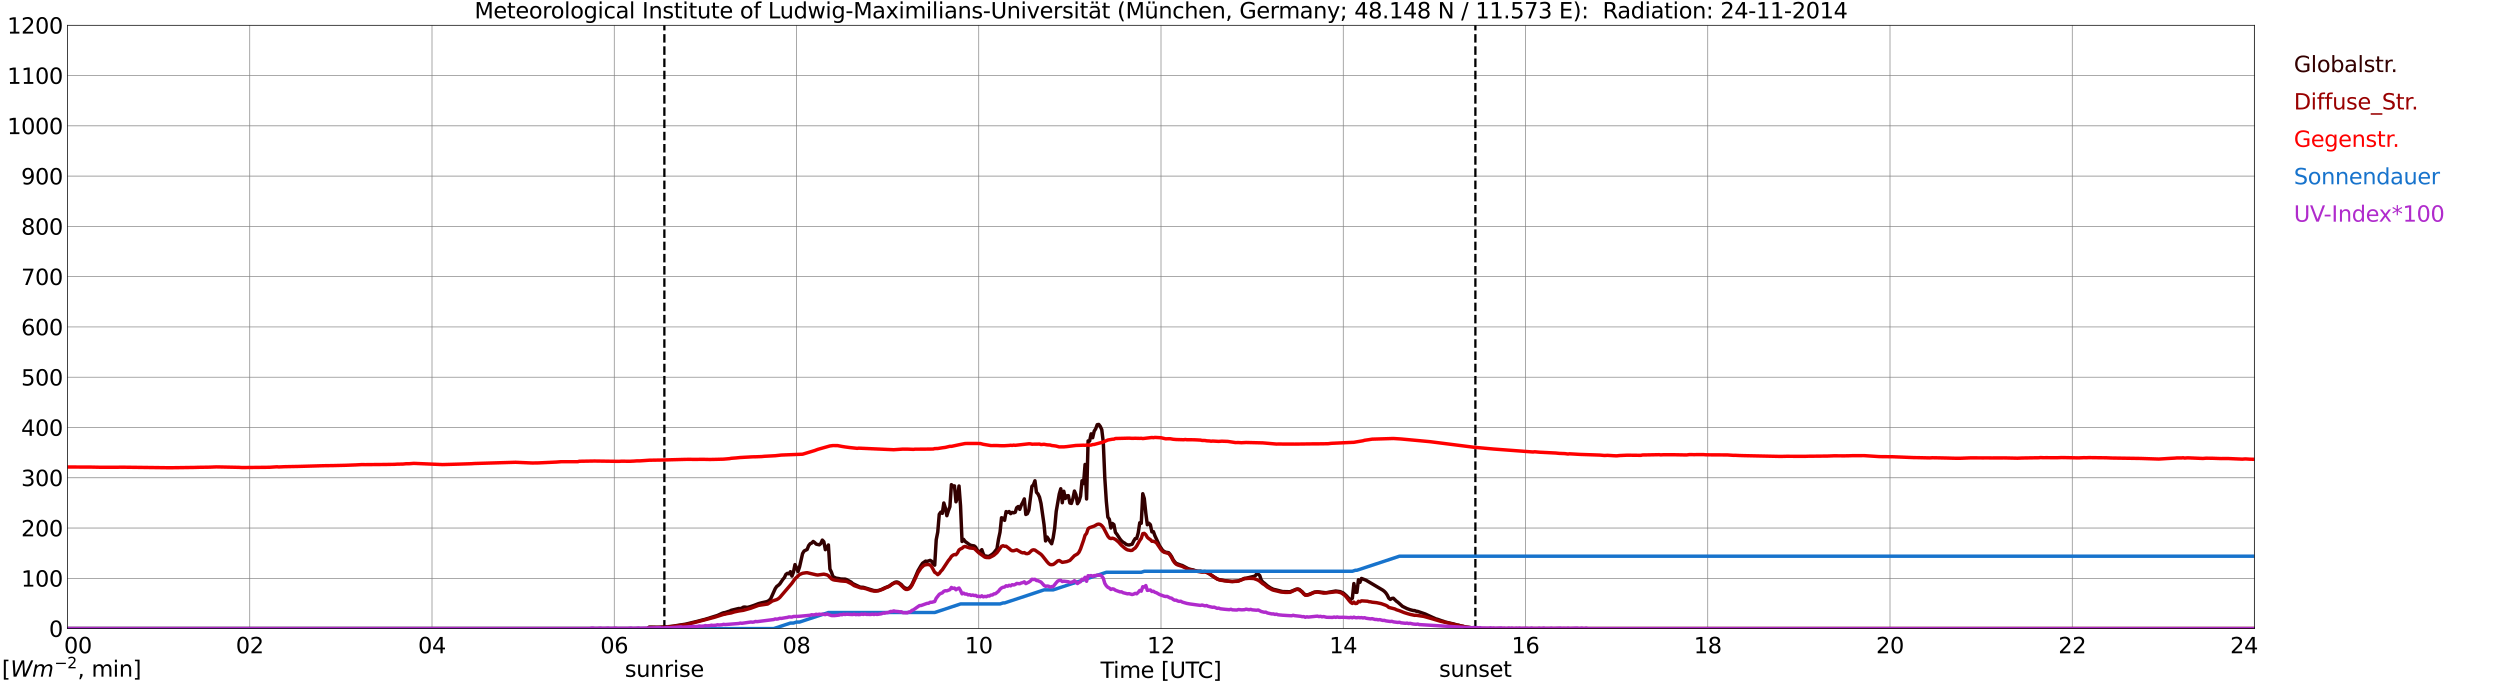 <?xml version="1.0" encoding="utf-8" standalone="no"?>
<!DOCTYPE svg PUBLIC "-//W3C//DTD SVG 1.1//EN"
  "http://www.w3.org/Graphics/SVG/1.1/DTD/svg11.dtd">
<svg xmlns:xlink="http://www.w3.org/1999/xlink" width="1085.4pt" height="296.64pt" viewBox="0 0 1085.4 296.64" xmlns="http://www.w3.org/2000/svg" version="1.1">
 <defs>
  <style type="text/css">*{stroke-linejoin: round; stroke-linecap: butt}</style>
 </defs>
 <g id="figure_1">
  <g id="patch_1">
   <path d="M 0 296.64 
L 1085.4 296.64 
L 1085.4 0 
L 0 0 
z
" style="fill: #ffffff"/>
  </g>
  <g id="axes_1">
   <g id="patch_2">
    <path d="M 29.306 272.909 
L 978.814 272.909 
L 978.814 10.976 
L 29.306 10.976 
z
" style="fill: #ffffff"/>
   </g>
   <g id="patch_3">
    <path d="M 978.814 272.909 
L 978.814 272.909 
L 978.814 10.976 
L 978.814 10.976 
z
" clip-path="url(#p58b3aa70a9)" style="fill: #d3d3d3; opacity: 0.25; stroke: #d3d3d3; stroke-linejoin: miter"/>
   </g>
   <g id="matplotlib.axis_1">
    <g id="xtick_1">
     <g id="line2d_1">
      <path d="M 29.306 272.909 
L 29.306 10.976 
" clip-path="url(#p58b3aa70a9)" style="fill: none; stroke: #808080; stroke-width: 0.3; stroke-linecap: square"/>
     </g>
     <g id="line2d_2"/>
     <g id="text_1">
      <!--    00 -->
      <g transform="translate(18.733 283.627) scale(0.095 -0.095)">
       <defs>
        <path id="DejaVuSans-20" transform="scale(0.016)"/>
        <path id="DejaVuSans-30" d="M 2034 4250 
Q 1547 4250 1301 3770 
Q 1056 3291 1056 2328 
Q 1056 1369 1301 889 
Q 1547 409 2034 409 
Q 2525 409 2770 889 
Q 3016 1369 3016 2328 
Q 3016 3291 2770 3770 
Q 2525 4250 2034 4250 
z
M 2034 4750 
Q 2819 4750 3233 4129 
Q 3647 3509 3647 2328 
Q 3647 1150 3233 529 
Q 2819 -91 2034 -91 
Q 1250 -91 836 529 
Q 422 1150 422 2328 
Q 422 3509 836 4129 
Q 1250 4750 2034 4750 
z
" transform="scale(0.016)"/>
       </defs>
       <use xlink:href="#DejaVuSans-20"/>
       <use xlink:href="#DejaVuSans-20" transform="translate(31.787 0)"/>
       <use xlink:href="#DejaVuSans-20" transform="translate(63.574 0)"/>
       <use xlink:href="#DejaVuSans-30" transform="translate(95.361 0)"/>
       <use xlink:href="#DejaVuSans-30" transform="translate(158.984 0)"/>
      </g>
     </g>
    </g>
    <g id="xtick_2">
     <g id="line2d_3">
      <path d="M 108.431 272.909 
L 108.431 10.976 
" clip-path="url(#p58b3aa70a9)" style="fill: none; stroke: #808080; stroke-width: 0.3; stroke-linecap: square"/>
     </g>
     <g id="line2d_4"/>
     <g id="text_2">
      <!-- 02 -->
      <g transform="translate(102.387 283.627) scale(0.095 -0.095)">
       <defs>
        <path id="DejaVuSans-32" d="M 1228 531 
L 3431 531 
L 3431 0 
L 469 0 
L 469 531 
Q 828 903 1448 1529 
Q 2069 2156 2228 2338 
Q 2531 2678 2651 2914 
Q 2772 3150 2772 3378 
Q 2772 3750 2511 3984 
Q 2250 4219 1831 4219 
Q 1534 4219 1204 4116 
Q 875 4013 500 3803 
L 500 4441 
Q 881 4594 1212 4672 
Q 1544 4750 1819 4750 
Q 2544 4750 2975 4387 
Q 3406 4025 3406 3419 
Q 3406 3131 3298 2873 
Q 3191 2616 2906 2266 
Q 2828 2175 2409 1742 
Q 1991 1309 1228 531 
z
" transform="scale(0.016)"/>
       </defs>
       <use xlink:href="#DejaVuSans-30"/>
       <use xlink:href="#DejaVuSans-32" transform="translate(63.623 0)"/>
      </g>
     </g>
    </g>
    <g id="xtick_3">
     <g id="line2d_5">
      <path d="M 187.557 272.909 
L 187.557 10.976 
" clip-path="url(#p58b3aa70a9)" style="fill: none; stroke: #808080; stroke-width: 0.3; stroke-linecap: square"/>
     </g>
     <g id="line2d_6"/>
     <g id="text_3">
      <!-- 04 -->
      <g transform="translate(181.513 283.627) scale(0.095 -0.095)">
       <defs>
        <path id="DejaVuSans-34" d="M 2419 4116 
L 825 1625 
L 2419 1625 
L 2419 4116 
z
M 2253 4666 
L 3047 4666 
L 3047 1625 
L 3713 1625 
L 3713 1100 
L 3047 1100 
L 3047 0 
L 2419 0 
L 2419 1100 
L 313 1100 
L 313 1709 
L 2253 4666 
z
" transform="scale(0.016)"/>
       </defs>
       <use xlink:href="#DejaVuSans-30"/>
       <use xlink:href="#DejaVuSans-34" transform="translate(63.623 0)"/>
      </g>
     </g>
    </g>
    <g id="xtick_4">
     <g id="line2d_7">
      <path d="M 266.683 272.909 
L 266.683 10.976 
" clip-path="url(#p58b3aa70a9)" style="fill: none; stroke: #808080; stroke-width: 0.3; stroke-linecap: square"/>
     </g>
     <g id="line2d_8"/>
     <g id="text_4">
      <!-- 06 -->
      <g transform="translate(260.638 283.627) scale(0.095 -0.095)">
       <defs>
        <path id="DejaVuSans-36" d="M 2113 2584 
Q 1688 2584 1439 2293 
Q 1191 2003 1191 1497 
Q 1191 994 1439 701 
Q 1688 409 2113 409 
Q 2538 409 2786 701 
Q 3034 994 3034 1497 
Q 3034 2003 2786 2293 
Q 2538 2584 2113 2584 
z
M 3366 4563 
L 3366 3988 
Q 3128 4100 2886 4159 
Q 2644 4219 2406 4219 
Q 1781 4219 1451 3797 
Q 1122 3375 1075 2522 
Q 1259 2794 1537 2939 
Q 1816 3084 2150 3084 
Q 2853 3084 3261 2657 
Q 3669 2231 3669 1497 
Q 3669 778 3244 343 
Q 2819 -91 2113 -91 
Q 1303 -91 875 529 
Q 447 1150 447 2328 
Q 447 3434 972 4092 
Q 1497 4750 2381 4750 
Q 2619 4750 2861 4703 
Q 3103 4656 3366 4563 
z
" transform="scale(0.016)"/>
       </defs>
       <use xlink:href="#DejaVuSans-30"/>
       <use xlink:href="#DejaVuSans-36" transform="translate(63.623 0)"/>
      </g>
     </g>
    </g>
    <g id="xtick_5">
     <g id="line2d_9">
      <path d="M 345.808 272.909 
L 345.808 10.976 
" clip-path="url(#p58b3aa70a9)" style="fill: none; stroke: #808080; stroke-width: 0.3; stroke-linecap: square"/>
     </g>
     <g id="line2d_10"/>
     <g id="text_5">
      <!-- 08 -->
      <g transform="translate(339.764 283.627) scale(0.095 -0.095)">
       <defs>
        <path id="DejaVuSans-38" d="M 2034 2216 
Q 1584 2216 1326 1975 
Q 1069 1734 1069 1313 
Q 1069 891 1326 650 
Q 1584 409 2034 409 
Q 2484 409 2743 651 
Q 3003 894 3003 1313 
Q 3003 1734 2745 1975 
Q 2488 2216 2034 2216 
z
M 1403 2484 
Q 997 2584 770 2862 
Q 544 3141 544 3541 
Q 544 4100 942 4425 
Q 1341 4750 2034 4750 
Q 2731 4750 3128 4425 
Q 3525 4100 3525 3541 
Q 3525 3141 3298 2862 
Q 3072 2584 2669 2484 
Q 3125 2378 3379 2068 
Q 3634 1759 3634 1313 
Q 3634 634 3220 271 
Q 2806 -91 2034 -91 
Q 1263 -91 848 271 
Q 434 634 434 1313 
Q 434 1759 690 2068 
Q 947 2378 1403 2484 
z
M 1172 3481 
Q 1172 3119 1398 2916 
Q 1625 2713 2034 2713 
Q 2441 2713 2670 2916 
Q 2900 3119 2900 3481 
Q 2900 3844 2670 4047 
Q 2441 4250 2034 4250 
Q 1625 4250 1398 4047 
Q 1172 3844 1172 3481 
z
" transform="scale(0.016)"/>
       </defs>
       <use xlink:href="#DejaVuSans-30"/>
       <use xlink:href="#DejaVuSans-38" transform="translate(63.623 0)"/>
      </g>
     </g>
    </g>
    <g id="xtick_6">
     <g id="line2d_11">
      <path d="M 424.934 272.909 
L 424.934 10.976 
" clip-path="url(#p58b3aa70a9)" style="fill: none; stroke: #808080; stroke-width: 0.3; stroke-linecap: square"/>
     </g>
     <g id="line2d_12"/>
     <g id="text_6">
      <!-- 10 -->
      <g transform="translate(418.89 283.627) scale(0.095 -0.095)">
       <defs>
        <path id="DejaVuSans-31" d="M 794 531 
L 1825 531 
L 1825 4091 
L 703 3866 
L 703 4441 
L 1819 4666 
L 2450 4666 
L 2450 531 
L 3481 531 
L 3481 0 
L 794 0 
L 794 531 
z
" transform="scale(0.016)"/>
       </defs>
       <use xlink:href="#DejaVuSans-31"/>
       <use xlink:href="#DejaVuSans-30" transform="translate(63.623 0)"/>
      </g>
     </g>
    </g>
    <g id="xtick_7">
     <g id="line2d_13">
      <path d="M 504.06 272.909 
L 504.06 10.976 
" clip-path="url(#p58b3aa70a9)" style="fill: none; stroke: #808080; stroke-width: 0.3; stroke-linecap: square"/>
     </g>
     <g id="line2d_14"/>
     <g id="text_7">
      <!-- 12 -->
      <g transform="translate(498.015 283.627) scale(0.095 -0.095)">
       <use xlink:href="#DejaVuSans-31"/>
       <use xlink:href="#DejaVuSans-32" transform="translate(63.623 0)"/>
      </g>
     </g>
    </g>
    <g id="xtick_8">
     <g id="line2d_15">
      <path d="M 583.185 272.909 
L 583.185 10.976 
" clip-path="url(#p58b3aa70a9)" style="fill: none; stroke: #808080; stroke-width: 0.3; stroke-linecap: square"/>
     </g>
     <g id="line2d_16"/>
     <g id="text_8">
      <!-- 14 -->
      <g transform="translate(577.141 283.627) scale(0.095 -0.095)">
       <use xlink:href="#DejaVuSans-31"/>
       <use xlink:href="#DejaVuSans-34" transform="translate(63.623 0)"/>
      </g>
     </g>
    </g>
    <g id="xtick_9">
     <g id="line2d_17">
      <path d="M 662.311 272.909 
L 662.311 10.976 
" clip-path="url(#p58b3aa70a9)" style="fill: none; stroke: #808080; stroke-width: 0.3; stroke-linecap: square"/>
     </g>
     <g id="line2d_18"/>
     <g id="text_9">
      <!-- 16 -->
      <g transform="translate(656.267 283.627) scale(0.095 -0.095)">
       <use xlink:href="#DejaVuSans-31"/>
       <use xlink:href="#DejaVuSans-36" transform="translate(63.623 0)"/>
      </g>
     </g>
    </g>
    <g id="xtick_10">
     <g id="line2d_19">
      <path d="M 741.437 272.909 
L 741.437 10.976 
" clip-path="url(#p58b3aa70a9)" style="fill: none; stroke: #808080; stroke-width: 0.3; stroke-linecap: square"/>
     </g>
     <g id="line2d_20"/>
     <g id="text_10">
      <!-- 18 -->
      <g transform="translate(735.392 283.627) scale(0.095 -0.095)">
       <use xlink:href="#DejaVuSans-31"/>
       <use xlink:href="#DejaVuSans-38" transform="translate(63.623 0)"/>
      </g>
     </g>
    </g>
    <g id="xtick_11">
     <g id="line2d_21">
      <path d="M 820.562 272.909 
L 820.562 10.976 
" clip-path="url(#p58b3aa70a9)" style="fill: none; stroke: #808080; stroke-width: 0.3; stroke-linecap: square"/>
     </g>
     <g id="line2d_22"/>
     <g id="text_11">
      <!-- 20 -->
      <g transform="translate(814.518 283.627) scale(0.095 -0.095)">
       <use xlink:href="#DejaVuSans-32"/>
       <use xlink:href="#DejaVuSans-30" transform="translate(63.623 0)"/>
      </g>
     </g>
    </g>
    <g id="xtick_12">
     <g id="line2d_23">
      <path d="M 899.688 272.909 
L 899.688 10.976 
" clip-path="url(#p58b3aa70a9)" style="fill: none; stroke: #808080; stroke-width: 0.3; stroke-linecap: square"/>
     </g>
     <g id="line2d_24"/>
     <g id="text_12">
      <!-- 22 -->
      <g transform="translate(893.644 283.627) scale(0.095 -0.095)">
       <use xlink:href="#DejaVuSans-32"/>
       <use xlink:href="#DejaVuSans-32" transform="translate(63.623 0)"/>
      </g>
     </g>
    </g>
    <g id="xtick_13">
     <g id="line2d_25">
      <path d="M 978.814 272.909 
L 978.814 10.976 
" clip-path="url(#p58b3aa70a9)" style="fill: none; stroke: #808080; stroke-width: 0.3; stroke-linecap: square"/>
     </g>
     <g id="line2d_26"/>
     <g id="text_13">
      <!-- 24    -->
      <g transform="translate(968.241 283.627) scale(0.095 -0.095)">
       <use xlink:href="#DejaVuSans-32"/>
       <use xlink:href="#DejaVuSans-34" transform="translate(63.623 0)"/>
       <use xlink:href="#DejaVuSans-20" transform="translate(127.246 0)"/>
       <use xlink:href="#DejaVuSans-20" transform="translate(159.033 0)"/>
       <use xlink:href="#DejaVuSans-20" transform="translate(190.82 0)"/>
      </g>
     </g>
    </g>
    <g id="text_14">
     <!-- Time [UTC] -->
     <g transform="translate(477.806 294.322) scale(0.095 -0.095)">
      <defs>
       <path id="DejaVuSans-54" d="M -19 4666 
L 3928 4666 
L 3928 4134 
L 2272 4134 
L 2272 0 
L 1638 0 
L 1638 4134 
L -19 4134 
L -19 4666 
z
" transform="scale(0.016)"/>
       <path id="DejaVuSans-69" d="M 603 3500 
L 1178 3500 
L 1178 0 
L 603 0 
L 603 3500 
z
M 603 4863 
L 1178 4863 
L 1178 4134 
L 603 4134 
L 603 4863 
z
" transform="scale(0.016)"/>
       <path id="DejaVuSans-6d" d="M 3328 2828 
Q 3544 3216 3844 3400 
Q 4144 3584 4550 3584 
Q 5097 3584 5394 3201 
Q 5691 2819 5691 2113 
L 5691 0 
L 5113 0 
L 5113 2094 
Q 5113 2597 4934 2840 
Q 4756 3084 4391 3084 
Q 3944 3084 3684 2787 
Q 3425 2491 3425 1978 
L 3425 0 
L 2847 0 
L 2847 2094 
Q 2847 2600 2669 2842 
Q 2491 3084 2119 3084 
Q 1678 3084 1418 2786 
Q 1159 2488 1159 1978 
L 1159 0 
L 581 0 
L 581 3500 
L 1159 3500 
L 1159 2956 
Q 1356 3278 1631 3431 
Q 1906 3584 2284 3584 
Q 2666 3584 2933 3390 
Q 3200 3197 3328 2828 
z
" transform="scale(0.016)"/>
       <path id="DejaVuSans-65" d="M 3597 1894 
L 3597 1613 
L 953 1613 
Q 991 1019 1311 708 
Q 1631 397 2203 397 
Q 2534 397 2845 478 
Q 3156 559 3463 722 
L 3463 178 
Q 3153 47 2828 -22 
Q 2503 -91 2169 -91 
Q 1331 -91 842 396 
Q 353 884 353 1716 
Q 353 2575 817 3079 
Q 1281 3584 2069 3584 
Q 2775 3584 3186 3129 
Q 3597 2675 3597 1894 
z
M 3022 2063 
Q 3016 2534 2758 2815 
Q 2500 3097 2075 3097 
Q 1594 3097 1305 2825 
Q 1016 2553 972 2059 
L 3022 2063 
z
" transform="scale(0.016)"/>
       <path id="DejaVuSans-5b" d="M 550 4863 
L 1875 4863 
L 1875 4416 
L 1125 4416 
L 1125 -397 
L 1875 -397 
L 1875 -844 
L 550 -844 
L 550 4863 
z
" transform="scale(0.016)"/>
       <path id="DejaVuSans-55" d="M 556 4666 
L 1191 4666 
L 1191 1831 
Q 1191 1081 1462 751 
Q 1734 422 2344 422 
Q 2950 422 3222 751 
Q 3494 1081 3494 1831 
L 3494 4666 
L 4128 4666 
L 4128 1753 
Q 4128 841 3676 375 
Q 3225 -91 2344 -91 
Q 1459 -91 1007 375 
Q 556 841 556 1753 
L 556 4666 
z
" transform="scale(0.016)"/>
       <path id="DejaVuSans-43" d="M 4122 4306 
L 4122 3641 
Q 3803 3938 3442 4084 
Q 3081 4231 2675 4231 
Q 1875 4231 1450 3742 
Q 1025 3253 1025 2328 
Q 1025 1406 1450 917 
Q 1875 428 2675 428 
Q 3081 428 3442 575 
Q 3803 722 4122 1019 
L 4122 359 
Q 3791 134 3420 21 
Q 3050 -91 2638 -91 
Q 1578 -91 968 557 
Q 359 1206 359 2328 
Q 359 3453 968 4101 
Q 1578 4750 2638 4750 
Q 3056 4750 3426 4639 
Q 3797 4528 4122 4306 
z
" transform="scale(0.016)"/>
       <path id="DejaVuSans-5d" d="M 1947 4863 
L 1947 -844 
L 622 -844 
L 622 -397 
L 1369 -397 
L 1369 4416 
L 622 4416 
L 622 4863 
L 1947 4863 
z
" transform="scale(0.016)"/>
      </defs>
      <use xlink:href="#DejaVuSans-54"/>
      <use xlink:href="#DejaVuSans-69" transform="translate(57.959 0)"/>
      <use xlink:href="#DejaVuSans-6d" transform="translate(85.742 0)"/>
      <use xlink:href="#DejaVuSans-65" transform="translate(183.154 0)"/>
      <use xlink:href="#DejaVuSans-20" transform="translate(244.678 0)"/>
      <use xlink:href="#DejaVuSans-5b" transform="translate(276.465 0)"/>
      <use xlink:href="#DejaVuSans-55" transform="translate(315.479 0)"/>
      <use xlink:href="#DejaVuSans-54" transform="translate(388.672 0)"/>
      <use xlink:href="#DejaVuSans-43" transform="translate(443.881 0)"/>
      <use xlink:href="#DejaVuSans-5d" transform="translate(513.705 0)"/>
     </g>
    </g>
   </g>
   <g id="matplotlib.axis_2">
    <g id="ytick_1">
     <g id="line2d_27">
      <path d="M 29.306 272.909 
L 978.814 272.909 
" clip-path="url(#p58b3aa70a9)" style="fill: none; stroke: #808080; stroke-width: 0.3; stroke-linecap: square"/>
     </g>
     <g id="line2d_28"/>
     <g id="text_15">
      <!-- 0 -->
      <g transform="translate(21.261 276.518) scale(0.095 -0.095)">
       <use xlink:href="#DejaVuSans-30"/>
      </g>
     </g>
    </g>
    <g id="ytick_2">
     <g id="line2d_29">
      <path d="M 29.306 251.081 
L 978.814 251.081 
" clip-path="url(#p58b3aa70a9)" style="fill: none; stroke: #808080; stroke-width: 0.3; stroke-linecap: square"/>
     </g>
     <g id="line2d_30"/>
     <g id="text_16">
      <!-- 100 -->
      <g transform="translate(9.173 254.69) scale(0.095 -0.095)">
       <use xlink:href="#DejaVuSans-31"/>
       <use xlink:href="#DejaVuSans-30" transform="translate(63.623 0)"/>
       <use xlink:href="#DejaVuSans-30" transform="translate(127.246 0)"/>
      </g>
     </g>
    </g>
    <g id="ytick_3">
     <g id="line2d_31">
      <path d="M 29.306 229.253 
L 978.814 229.253 
" clip-path="url(#p58b3aa70a9)" style="fill: none; stroke: #808080; stroke-width: 0.3; stroke-linecap: square"/>
     </g>
     <g id="line2d_32"/>
     <g id="text_17">
      <!-- 200 -->
      <g transform="translate(9.173 232.863) scale(0.095 -0.095)">
       <use xlink:href="#DejaVuSans-32"/>
       <use xlink:href="#DejaVuSans-30" transform="translate(63.623 0)"/>
       <use xlink:href="#DejaVuSans-30" transform="translate(127.246 0)"/>
      </g>
     </g>
    </g>
    <g id="ytick_4">
     <g id="line2d_33">
      <path d="M 29.306 207.426 
L 978.814 207.426 
" clip-path="url(#p58b3aa70a9)" style="fill: none; stroke: #808080; stroke-width: 0.3; stroke-linecap: square"/>
     </g>
     <g id="line2d_34"/>
     <g id="text_18">
      <!-- 300 -->
      <g transform="translate(9.173 211.035) scale(0.095 -0.095)">
       <defs>
        <path id="DejaVuSans-33" d="M 2597 2516 
Q 3050 2419 3304 2112 
Q 3559 1806 3559 1356 
Q 3559 666 3084 287 
Q 2609 -91 1734 -91 
Q 1441 -91 1130 -33 
Q 819 25 488 141 
L 488 750 
Q 750 597 1062 519 
Q 1375 441 1716 441 
Q 2309 441 2620 675 
Q 2931 909 2931 1356 
Q 2931 1769 2642 2001 
Q 2353 2234 1838 2234 
L 1294 2234 
L 1294 2753 
L 1863 2753 
Q 2328 2753 2575 2939 
Q 2822 3125 2822 3475 
Q 2822 3834 2567 4026 
Q 2313 4219 1838 4219 
Q 1578 4219 1281 4162 
Q 984 4106 628 3988 
L 628 4550 
Q 988 4650 1302 4700 
Q 1616 4750 1894 4750 
Q 2613 4750 3031 4423 
Q 3450 4097 3450 3541 
Q 3450 3153 3228 2886 
Q 3006 2619 2597 2516 
z
" transform="scale(0.016)"/>
       </defs>
       <use xlink:href="#DejaVuSans-33"/>
       <use xlink:href="#DejaVuSans-30" transform="translate(63.623 0)"/>
       <use xlink:href="#DejaVuSans-30" transform="translate(127.246 0)"/>
      </g>
     </g>
    </g>
    <g id="ytick_5">
     <g id="line2d_35">
      <path d="M 29.306 185.598 
L 978.814 185.598 
" clip-path="url(#p58b3aa70a9)" style="fill: none; stroke: #808080; stroke-width: 0.3; stroke-linecap: square"/>
     </g>
     <g id="line2d_36"/>
     <g id="text_19">
      <!-- 400 -->
      <g transform="translate(9.173 189.207) scale(0.095 -0.095)">
       <use xlink:href="#DejaVuSans-34"/>
       <use xlink:href="#DejaVuSans-30" transform="translate(63.623 0)"/>
       <use xlink:href="#DejaVuSans-30" transform="translate(127.246 0)"/>
      </g>
     </g>
    </g>
    <g id="ytick_6">
     <g id="line2d_37">
      <path d="M 29.306 163.77 
L 978.814 163.77 
" clip-path="url(#p58b3aa70a9)" style="fill: none; stroke: #808080; stroke-width: 0.3; stroke-linecap: square"/>
     </g>
     <g id="line2d_38"/>
     <g id="text_20">
      <!-- 500 -->
      <g transform="translate(9.173 167.379) scale(0.095 -0.095)">
       <defs>
        <path id="DejaVuSans-35" d="M 691 4666 
L 3169 4666 
L 3169 4134 
L 1269 4134 
L 1269 2991 
Q 1406 3038 1543 3061 
Q 1681 3084 1819 3084 
Q 2600 3084 3056 2656 
Q 3513 2228 3513 1497 
Q 3513 744 3044 326 
Q 2575 -91 1722 -91 
Q 1428 -91 1123 -41 
Q 819 9 494 109 
L 494 744 
Q 775 591 1075 516 
Q 1375 441 1709 441 
Q 2250 441 2565 725 
Q 2881 1009 2881 1497 
Q 2881 1984 2565 2268 
Q 2250 2553 1709 2553 
Q 1456 2553 1204 2497 
Q 953 2441 691 2322 
L 691 4666 
z
" transform="scale(0.016)"/>
       </defs>
       <use xlink:href="#DejaVuSans-35"/>
       <use xlink:href="#DejaVuSans-30" transform="translate(63.623 0)"/>
       <use xlink:href="#DejaVuSans-30" transform="translate(127.246 0)"/>
      </g>
     </g>
    </g>
    <g id="ytick_7">
     <g id="line2d_39">
      <path d="M 29.306 141.942 
L 978.814 141.942 
" clip-path="url(#p58b3aa70a9)" style="fill: none; stroke: #808080; stroke-width: 0.3; stroke-linecap: square"/>
     </g>
     <g id="line2d_40"/>
     <g id="text_21">
      <!-- 600 -->
      <g transform="translate(9.173 145.551) scale(0.095 -0.095)">
       <use xlink:href="#DejaVuSans-36"/>
       <use xlink:href="#DejaVuSans-30" transform="translate(63.623 0)"/>
       <use xlink:href="#DejaVuSans-30" transform="translate(127.246 0)"/>
      </g>
     </g>
    </g>
    <g id="ytick_8">
     <g id="line2d_41">
      <path d="M 29.306 120.114 
L 978.814 120.114 
" clip-path="url(#p58b3aa70a9)" style="fill: none; stroke: #808080; stroke-width: 0.3; stroke-linecap: square"/>
     </g>
     <g id="line2d_42"/>
     <g id="text_22">
      <!-- 700 -->
      <g transform="translate(9.173 123.724) scale(0.095 -0.095)">
       <defs>
        <path id="DejaVuSans-37" d="M 525 4666 
L 3525 4666 
L 3525 4397 
L 1831 0 
L 1172 0 
L 2766 4134 
L 525 4134 
L 525 4666 
z
" transform="scale(0.016)"/>
       </defs>
       <use xlink:href="#DejaVuSans-37"/>
       <use xlink:href="#DejaVuSans-30" transform="translate(63.623 0)"/>
       <use xlink:href="#DejaVuSans-30" transform="translate(127.246 0)"/>
      </g>
     </g>
    </g>
    <g id="ytick_9">
     <g id="line2d_43">
      <path d="M 29.306 98.287 
L 978.814 98.287 
" clip-path="url(#p58b3aa70a9)" style="fill: none; stroke: #808080; stroke-width: 0.3; stroke-linecap: square"/>
     </g>
     <g id="line2d_44"/>
     <g id="text_23">
      <!-- 800 -->
      <g transform="translate(9.173 101.896) scale(0.095 -0.095)">
       <use xlink:href="#DejaVuSans-38"/>
       <use xlink:href="#DejaVuSans-30" transform="translate(63.623 0)"/>
       <use xlink:href="#DejaVuSans-30" transform="translate(127.246 0)"/>
      </g>
     </g>
    </g>
    <g id="ytick_10">
     <g id="line2d_45">
      <path d="M 29.306 76.459 
L 978.814 76.459 
" clip-path="url(#p58b3aa70a9)" style="fill: none; stroke: #808080; stroke-width: 0.3; stroke-linecap: square"/>
     </g>
     <g id="line2d_46"/>
     <g id="text_24">
      <!-- 900 -->
      <g transform="translate(9.173 80.068) scale(0.095 -0.095)">
       <defs>
        <path id="DejaVuSans-39" d="M 703 97 
L 703 672 
Q 941 559 1184 500 
Q 1428 441 1663 441 
Q 2288 441 2617 861 
Q 2947 1281 2994 2138 
Q 2813 1869 2534 1725 
Q 2256 1581 1919 1581 
Q 1219 1581 811 2004 
Q 403 2428 403 3163 
Q 403 3881 828 4315 
Q 1253 4750 1959 4750 
Q 2769 4750 3195 4129 
Q 3622 3509 3622 2328 
Q 3622 1225 3098 567 
Q 2575 -91 1691 -91 
Q 1453 -91 1209 -44 
Q 966 3 703 97 
z
M 1959 2075 
Q 2384 2075 2632 2365 
Q 2881 2656 2881 3163 
Q 2881 3666 2632 3958 
Q 2384 4250 1959 4250 
Q 1534 4250 1286 3958 
Q 1038 3666 1038 3163 
Q 1038 2656 1286 2365 
Q 1534 2075 1959 2075 
z
" transform="scale(0.016)"/>
       </defs>
       <use xlink:href="#DejaVuSans-39"/>
       <use xlink:href="#DejaVuSans-30" transform="translate(63.623 0)"/>
       <use xlink:href="#DejaVuSans-30" transform="translate(127.246 0)"/>
      </g>
     </g>
    </g>
    <g id="ytick_11">
     <g id="line2d_47">
      <path d="M 29.306 54.631 
L 978.814 54.631 
" clip-path="url(#p58b3aa70a9)" style="fill: none; stroke: #808080; stroke-width: 0.3; stroke-linecap: square"/>
     </g>
     <g id="line2d_48"/>
     <g id="text_25">
      <!-- 1000 -->
      <g transform="translate(3.128 58.24) scale(0.095 -0.095)">
       <use xlink:href="#DejaVuSans-31"/>
       <use xlink:href="#DejaVuSans-30" transform="translate(63.623 0)"/>
       <use xlink:href="#DejaVuSans-30" transform="translate(127.246 0)"/>
       <use xlink:href="#DejaVuSans-30" transform="translate(190.869 0)"/>
      </g>
     </g>
    </g>
    <g id="ytick_12">
     <g id="line2d_49">
      <path d="M 29.306 32.803 
L 978.814 32.803 
" clip-path="url(#p58b3aa70a9)" style="fill: none; stroke: #808080; stroke-width: 0.3; stroke-linecap: square"/>
     </g>
     <g id="line2d_50"/>
     <g id="text_26">
      <!-- 1100 -->
      <g transform="translate(3.128 36.413) scale(0.095 -0.095)">
       <use xlink:href="#DejaVuSans-31"/>
       <use xlink:href="#DejaVuSans-31" transform="translate(63.623 0)"/>
       <use xlink:href="#DejaVuSans-30" transform="translate(127.246 0)"/>
       <use xlink:href="#DejaVuSans-30" transform="translate(190.869 0)"/>
      </g>
     </g>
    </g>
    <g id="ytick_13">
     <g id="line2d_51">
      <path d="M 29.306 10.976 
L 978.814 10.976 
" clip-path="url(#p58b3aa70a9)" style="fill: none; stroke: #808080; stroke-width: 0.3; stroke-linecap: square"/>
     </g>
     <g id="line2d_52"/>
     <g id="text_27">
      <!-- 1200 -->
      <g transform="translate(3.128 14.585) scale(0.095 -0.095)">
       <use xlink:href="#DejaVuSans-31"/>
       <use xlink:href="#DejaVuSans-32" transform="translate(63.623 0)"/>
       <use xlink:href="#DejaVuSans-30" transform="translate(127.246 0)"/>
       <use xlink:href="#DejaVuSans-30" transform="translate(190.869 0)"/>
      </g>
     </g>
    </g>
   </g>
   <g id="line2d_53">
    <path d="M 288.442 272.909 
L 288.442 10.976 
" clip-path="url(#p58b3aa70a9)" style="fill: none; stroke-dasharray: 3.7,1.6; stroke-dashoffset: 0; stroke: #000000"/>
   </g>
   <g id="line2d_54">
    <path d="M 640.552 272.909 
L 640.552 10.976 
" clip-path="url(#p58b3aa70a9)" style="fill: none; stroke-dasharray: 3.7,1.6; stroke-dashoffset: 0; stroke: #000000"/>
   </g>
   <g id="line2d_55">
    <path d="M 29.306 272.909 
L 281.189 272.909 
L 281.849 272.258 
L 284.486 272.317 
L 285.805 272.348 
L 290.42 272.051 
L 292.399 271.844 
L 293.717 271.606 
L 297.674 270.984 
L 302.949 269.711 
L 304.267 269.355 
L 306.246 268.853 
L 311.521 267.194 
L 313.499 266.275 
L 314.158 266.04 
L 314.818 265.95 
L 316.136 265.505 
L 316.796 265.328 
L 317.455 264.972 
L 320.752 264.173 
L 321.411 264.232 
L 322.071 264.025 
L 322.73 263.61 
L 323.39 263.551 
L 324.049 263.669 
L 324.708 263.669 
L 326.027 263.285 
L 327.346 262.84 
L 329.324 262.069 
L 330.643 261.713 
L 332.621 261.27 
L 333.28 261.063 
L 333.94 260.648 
L 334.599 259.967 
L 336.577 255.554 
L 337.236 254.606 
L 337.896 254.133 
L 338.555 253.51 
L 339.874 251.555 
L 340.533 250.786 
L 341.193 249.394 
L 341.852 248.92 
L 342.512 249.127 
L 343.171 248.209 
L 343.83 250.105 
L 344.49 248.357 
L 345.149 245.129 
L 345.808 246.462 
L 346.468 248.18 
L 347.127 246.165 
L 348.446 240.331 
L 349.105 239.235 
L 350.424 238.554 
L 351.083 236.895 
L 351.743 236.066 
L 352.402 235.769 
L 353.062 235.088 
L 353.721 235.562 
L 354.38 236.245 
L 355.699 236.539 
L 356.359 235.976 
L 357.018 234.496 
L 357.677 235.177 
L 358.337 238.644 
L 358.996 237.814 
L 359.655 236.598 
L 360.315 247.025 
L 360.974 248.416 
L 361.634 250.341 
L 362.952 250.994 
L 364.271 251.201 
L 364.93 251.378 
L 366.249 251.437 
L 366.909 251.437 
L 367.568 251.644 
L 369.546 252.74 
L 370.206 253.362 
L 373.502 254.931 
L 374.821 254.99 
L 379.437 256.414 
L 380.756 256.442 
L 381.415 256.355 
L 382.734 255.909 
L 384.053 255.259 
L 386.031 254.458 
L 387.349 253.51 
L 388.668 252.771 
L 389.328 252.653 
L 389.987 252.86 
L 391.306 253.777 
L 391.965 254.547 
L 392.624 255.11 
L 393.284 255.436 
L 393.943 255.554 
L 394.603 255.377 
L 395.262 254.724 
L 395.921 253.777 
L 397.24 250.874 
L 398.559 247.794 
L 399.878 245.515 
L 400.537 244.537 
L 401.856 243.618 
L 402.515 243.736 
L 403.834 243.293 
L 404.493 243.677 
L 405.153 244.773 
L 405.812 245.367 
L 406.471 234.32 
L 407.131 231.002 
L 407.79 223.272 
L 408.45 222.354 
L 409.109 222.886 
L 409.768 218.385 
L 410.428 220.487 
L 411.087 223.892 
L 411.746 221.731 
L 412.406 219.983 
L 413.065 210.418 
L 413.725 211.04 
L 414.384 210.951 
L 415.043 217.853 
L 415.703 216.015 
L 416.362 211.01 
L 417.022 219.54 
L 417.681 235.088 
L 418.34 234.171 
L 419 235.059 
L 420.978 236.511 
L 421.637 236.806 
L 422.956 237.013 
L 423.615 237.576 
L 424.275 238.82 
L 424.934 239.473 
L 425.593 239.473 
L 426.253 238.644 
L 426.912 240.508 
L 427.572 241.457 
L 428.231 241.427 
L 428.89 241.603 
L 429.55 241.457 
L 430.869 240.597 
L 431.528 239.975 
L 432.847 238.257 
L 433.506 234.112 
L 434.165 231.061 
L 434.825 224.783 
L 435.484 224.99 
L 436.144 225.907 
L 436.803 222.116 
L 437.462 222.471 
L 438.122 222.087 
L 438.781 223.004 
L 439.44 222.471 
L 440.1 222.65 
L 440.759 222.412 
L 441.419 220.398 
L 442.078 219.924 
L 442.737 221.14 
L 443.397 219.274 
L 444.056 218.088 
L 444.716 216.608 
L 445.375 223.36 
L 446.034 223.035 
L 446.694 221.494 
L 448.012 211.158 
L 448.672 210.508 
L 449.331 208.729 
L 449.991 213.734 
L 450.65 214.445 
L 451.309 215.838 
L 451.969 218.593 
L 453.287 227.804 
L 453.947 234.852 
L 454.606 233.163 
L 455.925 235.177 
L 456.584 236.066 
L 457.244 233.49 
L 457.903 229.253 
L 458.563 222.057 
L 459.881 214.504 
L 460.541 212.195 
L 461.2 218.265 
L 461.859 213.291 
L 462.519 216.429 
L 463.178 215.275 
L 463.838 215.185 
L 464.497 218.385 
L 465.156 218.562 
L 465.816 216.46 
L 466.475 213.201 
L 467.134 214.771 
L 467.794 218.68 
L 468.453 217.615 
L 469.113 215.452 
L 469.772 208.729 
L 470.431 209.944 
L 471.091 201.652 
L 471.75 216.637 
L 472.409 191.432 
L 473.069 191.493 
L 473.728 188.352 
L 474.388 190.042 
L 475.047 187.198 
L 475.706 186.161 
L 476.366 184.384 
L 477.025 184.266 
L 477.685 185.124 
L 478.344 186.547 
L 479.003 191.995 
L 479.663 207.574 
L 480.322 217.645 
L 480.981 224.514 
L 481.641 225.464 
L 482.3 229.225 
L 482.96 227.269 
L 483.619 227.773 
L 484.278 231.15 
L 484.938 231.98 
L 486.256 234.023 
L 486.916 234.822 
L 487.575 235.415 
L 488.235 235.769 
L 488.894 236.304 
L 489.553 236.539 
L 490.213 236.629 
L 491.532 236.273 
L 492.191 234.88 
L 492.85 233.846 
L 493.51 233.756 
L 494.169 231.357 
L 494.828 226.974 
L 495.488 227.182 
L 496.147 214.356 
L 496.807 216.46 
L 497.466 222.797 
L 498.125 227.832 
L 498.785 227.151 
L 499.444 227.804 
L 500.103 230.912 
L 500.763 230.825 
L 501.422 232.63 
L 502.741 235.444 
L 503.4 236.926 
L 504.719 238.879 
L 505.379 239.384 
L 506.038 239.739 
L 507.357 239.947 
L 508.016 240.687 
L 508.675 241.693 
L 509.335 243.027 
L 509.994 243.915 
L 510.654 244.596 
L 512.632 245.336 
L 513.291 245.515 
L 514.61 246.224 
L 515.929 246.936 
L 517.247 247.292 
L 517.907 247.41 
L 519.885 248.06 
L 521.204 247.973 
L 521.863 248.267 
L 523.182 248.121 
L 525.16 249.097 
L 525.819 249.632 
L 527.138 250.52 
L 528.457 251.319 
L 529.116 251.616 
L 531.754 252.089 
L 535.051 252.474 
L 537.688 252.207 
L 539.007 251.675 
L 540.326 251.081 
L 540.985 251.053 
L 544.282 250.252 
L 544.941 250.046 
L 545.601 249.156 
L 546.26 249.276 
L 546.919 249.867 
L 547.579 251.823 
L 548.238 252.681 
L 548.898 253.155 
L 550.216 254.309 
L 551.535 255.198 
L 552.854 255.85 
L 554.173 256.147 
L 556.81 256.828 
L 560.107 256.916 
L 562.085 256.117 
L 562.745 255.82 
L 563.404 255.702 
L 564.063 255.879 
L 565.382 256.946 
L 566.042 257.717 
L 566.701 258.19 
L 567.36 258.28 
L 568.02 258.16 
L 569.338 257.627 
L 570.657 257.064 
L 571.976 256.916 
L 575.273 257.302 
L 575.932 257.302 
L 579.889 256.59 
L 581.867 256.857 
L 583.185 257.45 
L 584.504 258.605 
L 585.823 260.026 
L 586.482 260.233 
L 587.142 259.729 
L 587.801 253.362 
L 588.46 257.123 
L 589.12 257.184 
L 589.779 251.703 
L 590.439 252.829 
L 591.098 251.142 
L 592.417 251.644 
L 593.076 251.91 
L 600.329 256.206 
L 600.989 256.708 
L 601.648 257.389 
L 602.307 258.367 
L 602.967 259.729 
L 603.626 260.233 
L 604.286 259.819 
L 604.945 259.729 
L 606.264 261.004 
L 606.923 261.478 
L 608.901 263.254 
L 610.879 264.232 
L 612.198 264.706 
L 613.517 265.062 
L 614.176 265.09 
L 614.836 265.356 
L 615.495 265.446 
L 618.792 266.572 
L 620.111 267.194 
L 623.408 268.705 
L 624.067 268.853 
L 626.045 269.563 
L 626.705 269.742 
L 627.364 270.036 
L 631.32 270.955 
L 632.639 271.339 
L 633.298 271.429 
L 633.958 271.667 
L 635.276 271.933 
L 635.936 272.169 
L 641.87 272.909 
L 978.154 272.909 
L 978.154 272.909 
" clip-path="url(#p58b3aa70a9)" style="fill: none; stroke: #330000; stroke-width: 1.5; stroke-linecap: square"/>
   </g>
   <g id="line2d_56">
    <path d="M 29.306 272.909 
L 281.189 272.909 
L 281.849 272.448 
L 289.102 272.363 
L 298.333 271.106 
L 299.652 270.77 
L 310.202 267.998 
L 314.158 266.74 
L 314.818 266.655 
L 315.477 266.446 
L 317.455 266.109 
L 318.774 265.69 
L 320.752 265.269 
L 322.73 264.977 
L 326.027 264.053 
L 329.324 262.835 
L 333.28 262.248 
L 334.599 261.408 
L 335.258 260.947 
L 336.577 260.526 
L 337.236 260.316 
L 337.896 259.939 
L 338.555 259.393 
L 342.512 254.776 
L 343.83 253.222 
L 345.149 251.334 
L 347.127 249.444 
L 348.446 248.898 
L 349.765 248.689 
L 350.424 248.647 
L 354.38 249.571 
L 355.04 249.656 
L 357.677 249.278 
L 358.996 249.571 
L 359.655 249.948 
L 360.974 251.293 
L 361.634 251.67 
L 362.293 251.838 
L 363.612 252.007 
L 364.93 252.216 
L 367.568 252.426 
L 369.546 253.39 
L 370.865 254.272 
L 373.502 255.196 
L 374.162 255.322 
L 374.821 255.322 
L 376.14 255.658 
L 378.118 256.372 
L 379.437 256.623 
L 380.096 256.665 
L 381.415 256.497 
L 383.393 255.783 
L 384.712 255.113 
L 385.371 254.901 
L 386.031 254.567 
L 387.349 253.644 
L 388.009 253.264 
L 388.668 253.013 
L 389.328 253.013 
L 389.987 253.139 
L 390.646 253.558 
L 392.624 255.49 
L 393.284 255.909 
L 393.943 255.909 
L 394.603 255.658 
L 395.262 255.113 
L 395.921 254.146 
L 397.24 251.461 
L 398.559 248.606 
L 399.878 246.591 
L 401.196 245.373 
L 402.515 245.078 
L 403.175 245.122 
L 403.834 245.29 
L 404.493 246.045 
L 405.812 248.479 
L 406.471 248.857 
L 407.131 249.488 
L 407.79 248.983 
L 408.45 248.06 
L 409.109 247.388 
L 411.746 243.4 
L 412.406 242.603 
L 413.065 241.595 
L 413.725 241.049 
L 414.384 240.757 
L 415.043 240.839 
L 415.703 240.043 
L 416.362 238.783 
L 417.022 238.321 
L 417.681 238.028 
L 418.34 237.439 
L 419 237.229 
L 420.978 237.901 
L 422.956 238.111 
L 424.934 240.001 
L 427.572 241.889 
L 428.231 242.057 
L 429.55 242.099 
L 430.869 241.427 
L 431.528 241.049 
L 432.847 239.916 
L 434.825 237.188 
L 435.484 236.937 
L 436.144 237.188 
L 436.803 237.146 
L 438.122 238.152 
L 438.781 238.783 
L 439.44 239.119 
L 440.1 239.119 
L 441.419 238.698 
L 443.397 239.833 
L 444.056 240.043 
L 444.716 239.916 
L 445.375 240.335 
L 446.034 240.379 
L 446.694 240.167 
L 448.012 238.91 
L 448.672 238.698 
L 449.331 238.825 
L 451.969 240.671 
L 452.628 241.385 
L 454.606 243.904 
L 455.266 244.618 
L 455.925 245.122 
L 456.584 245.164 
L 457.244 245.078 
L 457.903 244.659 
L 459.222 243.526 
L 459.881 243.358 
L 461.2 244.155 
L 463.178 243.821 
L 464.497 243.317 
L 466.475 241.259 
L 467.794 240.503 
L 468.453 239.748 
L 469.113 238.364 
L 470.431 234.586 
L 471.091 232.403 
L 471.75 231.563 
L 472.409 229.548 
L 473.069 229.087 
L 475.047 228.415 
L 476.366 227.66 
L 477.025 227.533 
L 477.685 227.701 
L 478.344 228.206 
L 479.003 229.002 
L 480.981 232.781 
L 481.641 233.577 
L 482.3 233.831 
L 482.96 233.662 
L 483.619 233.872 
L 484.278 234.208 
L 485.597 235.3 
L 486.916 236.769 
L 488.235 237.901 
L 488.894 238.406 
L 489.553 238.742 
L 490.872 238.993 
L 491.532 238.951 
L 492.191 238.364 
L 492.85 237.943 
L 493.51 237.061 
L 494.828 234.669 
L 495.488 233.745 
L 496.147 231.689 
L 496.807 231.563 
L 497.466 232.15 
L 498.125 233.285 
L 498.785 233.872 
L 499.444 234.291 
L 500.103 235.005 
L 500.763 235.005 
L 501.422 235.256 
L 502.082 235.677 
L 504.06 238.615 
L 504.719 239.329 
L 505.379 239.748 
L 507.357 240.294 
L 508.016 241.049 
L 508.675 242.099 
L 509.335 243.4 
L 509.994 244.323 
L 510.654 244.954 
L 511.313 245.29 
L 513.291 245.919 
L 515.929 247.22 
L 517.247 247.429 
L 520.544 248.187 
L 521.204 248.311 
L 523.182 248.353 
L 523.841 248.521 
L 524.501 248.815 
L 527.797 250.998 
L 528.457 251.417 
L 529.776 251.88 
L 531.754 252.172 
L 534.391 252.467 
L 537.029 252.384 
L 537.688 252.258 
L 540.326 251.249 
L 542.304 251.081 
L 544.282 251.166 
L 545.601 251.627 
L 546.26 251.921 
L 546.919 252.341 
L 548.238 253.432 
L 548.898 253.81 
L 550.216 254.901 
L 552.195 255.992 
L 552.854 256.245 
L 554.832 256.706 
L 556.151 257.042 
L 558.129 257.21 
L 560.107 257.169 
L 562.745 255.951 
L 563.404 255.868 
L 564.063 256.077 
L 565.382 257.127 
L 566.042 257.883 
L 566.701 258.428 
L 567.36 258.428 
L 568.679 258.092 
L 569.998 257.463 
L 570.657 257.21 
L 571.976 257.042 
L 573.954 257.378 
L 574.613 257.505 
L 577.251 257.252 
L 579.889 256.959 
L 580.548 256.959 
L 581.867 257.252 
L 582.526 257.546 
L 583.845 258.47 
L 584.504 259.184 
L 585.823 260.862 
L 586.482 261.576 
L 587.142 261.995 
L 587.801 261.408 
L 588.46 262.039 
L 589.12 261.953 
L 589.779 261.072 
L 590.439 261.283 
L 591.098 260.862 
L 593.736 261.03 
L 594.395 261.24 
L 595.054 261.283 
L 595.714 261.449 
L 597.692 261.661 
L 599.67 262.08 
L 601.648 262.794 
L 602.307 263.13 
L 602.967 263.717 
L 605.604 264.389 
L 606.264 264.723 
L 607.582 265.145 
L 609.561 265.941 
L 610.879 266.36 
L 612.198 266.74 
L 614.176 267.159 
L 614.836 267.118 
L 618.133 267.62 
L 621.429 268.543 
L 625.386 269.72 
L 628.023 270.307 
L 632.639 271.44 
L 633.298 271.525 
L 633.958 271.734 
L 635.276 271.944 
L 636.595 272.28 
L 641.87 272.909 
L 978.154 272.909 
L 978.154 272.909 
" clip-path="url(#p58b3aa70a9)" style="fill: none; stroke: #990000; stroke-width: 1.5; stroke-linecap: square"/>
   </g>
   <g id="line2d_57">
    <path d="M 29.306 202.748 
L 39.856 202.794 
L 43.153 202.859 
L 45.79 202.861 
L 49.747 202.879 
L 51.065 202.872 
L 52.384 202.826 
L 73.484 203.077 
L 75.462 203.058 
L 77.441 203.034 
L 84.694 202.936 
L 86.013 202.89 
L 89.969 202.837 
L 91.288 202.813 
L 93.925 202.706 
L 95.244 202.728 
L 103.816 202.909 
L 105.135 202.992 
L 117.003 202.872 
L 120.3 202.658 
L 120.96 202.743 
L 123.597 202.621 
L 129.532 202.506 
L 138.763 202.241 
L 140.741 202.189 
L 144.697 202.139 
L 149.972 202.012 
L 154.588 201.84 
L 157.226 201.696 
L 158.544 201.728 
L 159.863 201.713 
L 167.776 201.65 
L 169.094 201.617 
L 171.073 201.604 
L 172.391 201.519 
L 175.029 201.469 
L 176.348 201.329 
L 177.666 201.333 
L 179.645 201.176 
L 192.173 201.702 
L 199.426 201.495 
L 204.701 201.325 
L 206.02 201.235 
L 223.823 200.703 
L 231.076 201.015 
L 233.714 200.975 
L 241.626 200.607 
L 243.604 200.449 
L 250.858 200.449 
L 251.517 200.262 
L 258.111 200.153 
L 268.661 200.305 
L 269.98 200.222 
L 273.277 200.277 
L 275.255 200.185 
L 276.573 200.085 
L 277.892 200.085 
L 281.849 199.808 
L 287.124 199.725 
L 297.674 199.441 
L 299.652 199.426 
L 301.63 199.465 
L 304.927 199.413 
L 308.224 199.482 
L 310.861 199.428 
L 314.158 199.343 
L 316.796 199.114 
L 317.455 198.976 
L 319.433 198.83 
L 321.411 198.633 
L 326.686 198.341 
L 328.005 198.323 
L 330.643 198.225 
L 331.961 198.099 
L 336.577 197.856 
L 339.215 197.564 
L 348.446 197.197 
L 353.721 195.599 
L 355.04 195.104 
L 360.315 193.615 
L 361.634 193.447 
L 363.612 193.456 
L 365.59 193.831 
L 366.909 194.043 
L 368.887 194.303 
L 372.184 194.661 
L 372.843 194.569 
L 388.009 195.252 
L 391.965 194.984 
L 393.943 194.988 
L 396.581 195.102 
L 397.24 195.012 
L 399.218 195.01 
L 400.537 194.986 
L 401.856 194.986 
L 405.153 194.947 
L 405.812 194.765 
L 407.131 194.728 
L 409.109 194.414 
L 410.428 194.242 
L 412.406 193.77 
L 413.065 193.794 
L 416.362 193.087 
L 419 192.561 
L 420.318 192.532 
L 422.297 192.526 
L 425.593 192.559 
L 426.912 192.906 
L 430.209 193.449 
L 432.847 193.436 
L 434.825 193.526 
L 436.144 193.513 
L 438.122 193.395 
L 438.781 193.31 
L 439.44 193.379 
L 440.1 193.255 
L 440.759 193.34 
L 446.694 192.683 
L 447.353 192.698 
L 448.012 192.849 
L 450.65 192.812 
L 451.309 192.794 
L 451.969 193.013 
L 453.287 192.888 
L 454.606 193.135 
L 455.925 193.203 
L 456.584 193.416 
L 457.903 193.571 
L 458.563 193.678 
L 459.881 194.025 
L 461.859 194.015 
L 463.178 193.894 
L 467.134 193.399 
L 470.431 193.283 
L 471.091 193.329 
L 471.75 193.209 
L 473.069 193.275 
L 473.728 193.22 
L 474.388 193.008 
L 475.047 192.967 
L 479.003 191.913 
L 480.981 191.039 
L 482.96 190.686 
L 483.619 190.657 
L 484.278 190.385 
L 490.213 190.23 
L 491.532 190.319 
L 492.85 190.278 
L 494.828 190.326 
L 495.488 190.284 
L 496.147 190.406 
L 500.103 189.944 
L 500.763 190.027 
L 501.422 189.907 
L 504.06 190.053 
L 506.038 190.507 
L 508.016 190.474 
L 509.335 190.712 
L 510.654 190.823 
L 513.95 190.919 
L 514.61 190.804 
L 515.269 190.915 
L 517.247 190.922 
L 518.566 190.937 
L 521.204 191.072 
L 521.863 191.225 
L 523.182 191.249 
L 523.841 191.382 
L 525.16 191.452 
L 525.819 191.561 
L 526.479 191.485 
L 529.116 191.638 
L 530.435 191.55 
L 533.073 191.644 
L 536.369 192.15 
L 537.688 192.135 
L 539.007 192.216 
L 540.985 192.107 
L 548.238 192.284 
L 554.173 192.79 
L 555.491 192.759 
L 557.47 192.801 
L 560.107 192.786 
L 562.085 192.81 
L 564.723 192.777 
L 569.338 192.722 
L 571.976 192.707 
L 576.592 192.646 
L 577.91 192.478 
L 587.801 192.03 
L 591.757 191.365 
L 592.417 191.157 
L 594.395 190.874 
L 595.714 190.666 
L 604.945 190.376 
L 608.242 190.585 
L 620.77 191.747 
L 639.892 194.178 
L 648.464 194.951 
L 665.608 196.237 
L 666.267 196.136 
L 668.246 196.322 
L 675.499 196.688 
L 676.817 196.833 
L 679.455 196.942 
L 680.774 197.129 
L 681.433 197.02 
L 686.049 197.289 
L 694.621 197.579 
L 696.599 197.758 
L 697.918 197.686 
L 700.555 197.852 
L 701.874 197.909 
L 703.193 197.771 
L 706.49 197.625 
L 712.424 197.688 
L 713.083 197.531 
L 715.721 197.492 
L 720.337 197.404 
L 720.996 197.496 
L 722.315 197.415 
L 726.271 197.435 
L 727.59 197.439 
L 732.205 197.529 
L 733.524 197.354 
L 735.502 197.393 
L 737.48 197.361 
L 739.459 197.359 
L 740.777 197.461 
L 750.009 197.514 
L 752.646 197.699 
L 753.306 197.671 
L 754.624 197.745 
L 756.602 197.81 
L 773.087 198.162 
L 775.725 198.099 
L 783.637 198.131 
L 784.956 198.079 
L 793.528 197.998 
L 796.165 197.896 
L 800.781 197.913 
L 802.759 197.88 
L 804.078 197.841 
L 809.353 197.815 
L 815.947 198.245 
L 821.881 198.306 
L 831.112 198.681 
L 832.431 198.686 
L 837.706 198.806 
L 839.025 198.736 
L 841.663 198.78 
L 845.619 198.867 
L 847.597 198.926 
L 848.916 198.954 
L 850.894 198.969 
L 855.51 198.79 
L 860.785 198.806 
L 863.422 198.799 
L 864.741 198.832 
L 866.719 198.817 
L 868.697 198.819 
L 870.016 198.799 
L 875.95 198.928 
L 877.929 198.843 
L 882.544 198.775 
L 885.182 198.745 
L 885.841 198.659 
L 887.16 198.718 
L 888.479 198.708 
L 893.094 198.738 
L 895.072 198.653 
L 897.71 198.697 
L 902.326 198.804 
L 904.963 198.69 
L 905.622 198.729 
L 906.941 198.673 
L 912.876 198.745 
L 914.194 198.749 
L 916.832 198.856 
L 929.36 199.041 
L 937.273 199.303 
L 939.91 199.144 
L 941.229 199.055 
L 944.526 198.878 
L 945.185 198.804 
L 947.163 198.825 
L 947.823 198.736 
L 948.482 198.882 
L 949.801 198.773 
L 956.395 199.046 
L 957.714 198.939 
L 960.351 198.956 
L 964.307 199.094 
L 965.626 199.065 
L 967.604 199.085 
L 973.539 199.341 
L 974.857 199.234 
L 976.836 199.367 
L 978.154 199.391 
L 978.154 199.391 
" clip-path="url(#p58b3aa70a9)" style="fill: none; stroke: #ff0000; stroke-width: 1.5; stroke-linecap: square"/>
   </g>
   <g id="line2d_58">
    <path d="M 29.306 272.909 
L 335.918 272.909 
L 343.171 270.508 
L 344.49 270.508 
L 345.808 270.071 
L 347.127 270.071 
L 359.655 265.924 
L 405.812 265.924 
L 417.022 262.213 
L 434.165 262.213 
L 435.484 261.777 
L 436.144 261.777 
L 453.287 256.101 
L 457.244 256.101 
L 480.322 248.462 
L 495.488 248.462 
L 496.807 248.025 
L 587.142 248.025 
L 588.46 247.589 
L 589.12 247.589 
L 607.582 241.477 
L 978.154 241.477 
L 978.154 241.477 
" clip-path="url(#p58b3aa70a9)" style="fill: none; stroke: #1773cc; stroke-width: 1.5; stroke-linecap: square"/>
   </g>
   <g id="line2d_59">
    <path d="M 29.306 272.909 
L 256.133 272.909 
L 256.792 272.712 
L 257.451 272.691 
L 258.111 272.843 
L 259.43 272.843 
L 260.748 272.691 
L 261.408 272.843 
L 262.726 272.821 
L 264.045 272.691 
L 264.705 272.843 
L 266.023 272.821 
L 267.342 272.691 
L 268.002 272.843 
L 271.958 272.821 
L 272.617 272.821 
L 273.936 272.669 
L 274.595 272.821 
L 275.914 272.8 
L 277.233 272.647 
L 277.892 272.8 
L 286.464 272.494 
L 287.124 272.647 
L 288.442 272.603 
L 289.761 272.407 
L 290.42 272.56 
L 295.696 272.167 
L 296.355 272.319 
L 299.652 272.101 
L 300.311 272.079 
L 300.971 271.927 
L 301.63 272.036 
L 302.949 271.948 
L 303.608 271.752 
L 304.267 271.883 
L 305.586 271.796 
L 306.246 271.599 
L 306.905 271.708 
L 308.224 271.621 
L 308.883 271.425 
L 309.543 271.534 
L 310.861 271.446 
L 311.521 271.25 
L 312.18 271.359 
L 313.499 271.25 
L 314.158 271.053 
L 314.818 271.163 
L 320.093 270.748 
L 320.752 270.704 
L 321.411 270.508 
L 322.071 270.617 
L 326.027 270.049 
L 326.686 270.137 
L 327.346 270.049 
L 328.005 269.809 
L 328.665 269.897 
L 335.918 268.98 
L 336.577 268.718 
L 337.236 268.805 
L 337.896 268.696 
L 338.555 268.434 
L 339.215 268.5 
L 341.193 268.15 
L 341.852 268.063 
L 342.512 267.845 
L 343.83 267.91 
L 344.49 267.648 
L 346.468 267.605 
L 347.787 267.496 
L 351.743 267.124 
L 352.402 266.884 
L 353.062 266.972 
L 353.721 266.906 
L 354.38 266.688 
L 355.04 266.841 
L 355.699 266.644 
L 356.359 266.753 
L 357.018 266.644 
L 358.337 266.863 
L 358.996 266.557 
L 360.974 267.255 
L 362.293 267.277 
L 364.271 267.059 
L 364.93 266.797 
L 365.59 266.906 
L 366.249 266.644 
L 366.909 266.797 
L 367.568 266.666 
L 368.887 266.753 
L 370.206 266.819 
L 370.865 266.644 
L 371.524 266.863 
L 372.184 266.775 
L 372.843 266.863 
L 373.502 266.797 
L 374.162 266.601 
L 374.821 266.775 
L 375.481 266.557 
L 376.14 266.753 
L 378.118 266.775 
L 378.777 266.622 
L 379.437 266.819 
L 380.096 266.601 
L 380.756 266.775 
L 382.734 266.47 
L 383.393 266.142 
L 384.053 266.23 
L 384.712 265.989 
L 385.371 265.989 
L 386.031 265.793 
L 386.69 265.444 
L 387.349 265.509 
L 388.009 265.225 
L 388.668 265.4 
L 389.987 265.509 
L 390.646 265.64 
L 391.306 265.596 
L 391.965 266.011 
L 393.943 266.077 
L 394.603 265.706 
L 395.262 265.618 
L 395.921 265.007 
L 396.581 264.767 
L 397.899 263.828 
L 399.218 262.912 
L 399.878 262.89 
L 402.515 261.951 
L 403.175 261.929 
L 403.834 261.471 
L 404.493 261.493 
L 405.812 261.144 
L 406.471 259.725 
L 407.79 258.044 
L 408.45 257.651 
L 409.109 257.411 
L 409.768 256.713 
L 410.428 256.472 
L 411.087 256.516 
L 412.406 256.014 
L 413.065 255.054 
L 413.725 255.468 
L 414.384 255.294 
L 415.043 256.058 
L 415.703 255.556 
L 416.362 255.294 
L 417.022 256.385 
L 417.681 257.826 
L 418.34 257.498 
L 419 257.935 
L 419.659 257.869 
L 420.318 258.284 
L 420.978 258.175 
L 421.637 258.502 
L 422.297 258.306 
L 422.956 258.568 
L 423.615 258.481 
L 424.275 258.939 
L 424.934 258.83 
L 425.593 259.092 
L 426.253 258.677 
L 426.912 259.135 
L 427.572 258.917 
L 428.231 259.07 
L 428.89 258.699 
L 429.55 258.764 
L 430.209 258.328 
L 430.869 258.328 
L 431.528 257.826 
L 432.187 257.782 
L 433.506 256.713 
L 434.165 255.839 
L 434.825 255.272 
L 435.484 254.966 
L 436.144 254.879 
L 436.803 254.312 
L 437.462 254.508 
L 438.122 254.115 
L 438.781 254.355 
L 439.44 253.853 
L 440.1 253.984 
L 440.759 253.766 
L 441.419 253.307 
L 442.737 253.438 
L 443.397 253.089 
L 444.056 252.958 
L 444.716 252.609 
L 445.375 253.373 
L 446.694 252.718 
L 447.353 252.26 
L 448.012 251.496 
L 448.672 251.583 
L 449.331 251.518 
L 449.991 252.041 
L 450.65 252.129 
L 451.969 252.718 
L 453.287 254.159 
L 453.947 254.552 
L 454.606 254.421 
L 455.266 254.508 
L 455.925 254.901 
L 456.584 254.683 
L 457.244 254.661 
L 458.563 253.002 
L 459.222 252.282 
L 459.881 251.998 
L 460.541 251.932 
L 461.2 252.478 
L 461.859 252.325 
L 463.838 252.565 
L 464.497 252.936 
L 465.816 252.609 
L 466.475 252.129 
L 467.134 252.543 
L 467.794 253.351 
L 468.453 252.849 
L 469.113 252.565 
L 469.772 251.496 
L 470.431 251.67 
L 471.091 250.644 
L 471.75 252.369 
L 472.409 249.946 
L 473.069 250.033 
L 473.728 249.881 
L 474.388 250.164 
L 475.047 249.902 
L 475.706 249.881 
L 476.366 249.684 
L 477.025 249.75 
L 477.685 249.684 
L 478.344 250.121 
L 479.003 251.059 
L 479.663 253.286 
L 480.322 254.333 
L 480.981 254.988 
L 481.641 255.294 
L 482.3 255.905 
L 482.96 255.643 
L 483.619 255.796 
L 484.278 256.254 
L 486.256 256.975 
L 486.916 256.931 
L 487.575 257.324 
L 489.553 257.826 
L 490.213 257.739 
L 491.532 258.131 
L 492.191 257.935 
L 492.85 257.608 
L 493.51 257.804 
L 494.169 257.171 
L 494.828 256.342 
L 495.488 256.669 
L 496.147 254.726 
L 496.807 254.901 
L 497.466 254.224 
L 498.125 256.32 
L 499.444 256.145 
L 500.103 256.8 
L 500.763 256.691 
L 501.422 257.149 
L 502.082 257.346 
L 503.4 258.11 
L 505.379 258.83 
L 506.038 258.983 
L 506.697 258.917 
L 508.016 259.616 
L 508.675 259.703 
L 509.335 260.249 
L 509.994 260.598 
L 510.654 260.554 
L 511.313 260.925 
L 511.972 261.1 
L 512.632 261.013 
L 513.291 261.406 
L 515.269 261.973 
L 516.588 262.213 
L 521.204 262.846 
L 521.863 262.672 
L 523.182 263.043 
L 523.841 262.89 
L 524.501 263.217 
L 526.479 263.676 
L 527.138 263.588 
L 528.457 264.134 
L 529.116 264.003 
L 529.776 264.309 
L 531.754 264.527 
L 533.732 264.702 
L 534.391 264.505 
L 535.051 264.767 
L 537.029 264.854 
L 537.688 264.614 
L 539.007 264.767 
L 540.326 264.702 
L 540.985 264.461 
L 542.304 264.723 
L 542.963 264.549 
L 543.623 264.767 
L 545.601 264.942 
L 546.26 264.811 
L 547.579 265.487 
L 548.898 265.815 
L 549.557 265.749 
L 550.216 266.12 
L 552.195 266.557 
L 552.854 266.513 
L 553.513 266.775 
L 554.173 266.622 
L 554.832 266.906 
L 556.81 267.103 
L 560.766 267.343 
L 561.426 267.124 
L 562.085 267.299 
L 564.723 267.583 
L 565.382 267.757 
L 566.042 267.692 
L 566.701 267.998 
L 567.36 267.779 
L 568.02 267.91 
L 571.976 267.496 
L 572.635 267.714 
L 573.295 267.561 
L 573.954 267.823 
L 574.613 267.67 
L 575.932 267.998 
L 577.91 268.041 
L 578.57 268.063 
L 579.229 267.867 
L 579.889 268.063 
L 580.548 267.845 
L 581.207 268.019 
L 583.185 267.998 
L 584.504 268.063 
L 585.823 268.172 
L 586.482 268.019 
L 587.142 268.216 
L 587.801 267.932 
L 588.46 268.172 
L 589.12 268.194 
L 589.779 268.085 
L 590.439 268.216 
L 591.098 268.129 
L 591.757 268.303 
L 592.417 268.172 
L 593.076 268.412 
L 595.054 268.696 
L 595.714 268.587 
L 597.032 268.958 
L 597.692 268.936 
L 598.351 269.111 
L 599.011 269.002 
L 600.329 269.373 
L 600.989 269.329 
L 601.648 269.547 
L 603.626 269.831 
L 604.286 269.744 
L 604.945 269.984 
L 606.923 270.246 
L 607.582 270.137 
L 608.242 270.399 
L 610.22 270.617 
L 610.879 270.508 
L 611.539 270.726 
L 612.198 270.617 
L 613.517 270.922 
L 614.836 271.053 
L 615.495 270.922 
L 616.154 271.163 
L 638.573 272.538 
L 639.233 272.538 
L 639.892 272.407 
L 640.552 272.581 
L 641.211 272.45 
L 641.87 272.625 
L 642.53 272.494 
L 643.189 272.669 
L 646.486 272.712 
L 647.145 272.581 
L 647.805 272.756 
L 648.464 272.647 
L 649.123 272.778 
L 651.761 272.625 
L 652.42 272.8 
L 653.08 272.691 
L 653.739 272.821 
L 654.399 272.8 
L 655.058 272.647 
L 655.717 272.821 
L 656.377 272.669 
L 657.036 272.821 
L 657.695 272.821 
L 658.355 272.691 
L 659.014 272.821 
L 659.674 272.669 
L 660.333 272.821 
L 662.97 272.734 
L 663.63 272.843 
L 664.289 272.821 
L 664.949 272.669 
L 665.608 272.821 
L 667.586 272.821 
L 668.246 272.691 
L 668.905 272.843 
L 669.564 272.821 
L 670.224 272.669 
L 670.883 272.843 
L 672.861 272.821 
L 673.521 272.691 
L 674.18 272.843 
L 677.477 272.691 
L 678.136 272.843 
L 678.796 272.756 
L 680.114 272.821 
L 680.774 272.691 
L 681.433 272.843 
L 684.73 272.691 
L 685.389 272.843 
L 686.049 272.843 
L 686.708 272.691 
L 687.368 272.843 
L 688.027 272.843 
L 688.686 272.691 
L 689.346 272.909 
L 978.154 272.909 
L 978.154 272.909 
" clip-path="url(#p58b3aa70a9)" style="fill: none; stroke: #b02bcc; stroke-width: 1.5; stroke-linecap: square"/>
   </g>
   <g id="patch_4">
    <path d="M 29.306 272.909 
L 29.306 10.976 
" style="fill: none; stroke: #000000; stroke-width: 0.3; stroke-linejoin: miter; stroke-linecap: square"/>
   </g>
   <g id="patch_5">
    <path d="M 978.814 272.909 
L 978.814 10.976 
" style="fill: none; stroke: #000000; stroke-width: 0.3; stroke-linejoin: miter; stroke-linecap: square"/>
   </g>
   <g id="patch_6">
    <path d="M 29.306 272.909 
L 978.814 272.909 
" style="fill: none; stroke: #000000; stroke-width: 0.3; stroke-linejoin: miter; stroke-linecap: square"/>
   </g>
   <g id="patch_7">
    <path d="M 29.306 10.976 
L 978.814 10.976 
" style="fill: none; stroke: #000000; stroke-width: 0.3; stroke-linejoin: miter; stroke-linecap: square"/>
   </g>
   <g id="text_28">
    <!-- sunrise -->
    <g transform="translate(271.278 293.863) scale(0.095 -0.095)">
     <defs>
      <path id="DejaVuSans-73" d="M 2834 3397 
L 2834 2853 
Q 2591 2978 2328 3040 
Q 2066 3103 1784 3103 
Q 1356 3103 1142 2972 
Q 928 2841 928 2578 
Q 928 2378 1081 2264 
Q 1234 2150 1697 2047 
L 1894 2003 
Q 2506 1872 2764 1633 
Q 3022 1394 3022 966 
Q 3022 478 2636 193 
Q 2250 -91 1575 -91 
Q 1294 -91 989 -36 
Q 684 19 347 128 
L 347 722 
Q 666 556 975 473 
Q 1284 391 1588 391 
Q 1994 391 2212 530 
Q 2431 669 2431 922 
Q 2431 1156 2273 1281 
Q 2116 1406 1581 1522 
L 1381 1569 
Q 847 1681 609 1914 
Q 372 2147 372 2553 
Q 372 3047 722 3315 
Q 1072 3584 1716 3584 
Q 2034 3584 2315 3537 
Q 2597 3491 2834 3397 
z
" transform="scale(0.016)"/>
      <path id="DejaVuSans-75" d="M 544 1381 
L 544 3500 
L 1119 3500 
L 1119 1403 
Q 1119 906 1312 657 
Q 1506 409 1894 409 
Q 2359 409 2629 706 
Q 2900 1003 2900 1516 
L 2900 3500 
L 3475 3500 
L 3475 0 
L 2900 0 
L 2900 538 
Q 2691 219 2414 64 
Q 2138 -91 1772 -91 
Q 1169 -91 856 284 
Q 544 659 544 1381 
z
M 1991 3584 
L 1991 3584 
z
" transform="scale(0.016)"/>
      <path id="DejaVuSans-6e" d="M 3513 2113 
L 3513 0 
L 2938 0 
L 2938 2094 
Q 2938 2591 2744 2837 
Q 2550 3084 2163 3084 
Q 1697 3084 1428 2787 
Q 1159 2491 1159 1978 
L 1159 0 
L 581 0 
L 581 3500 
L 1159 3500 
L 1159 2956 
Q 1366 3272 1645 3428 
Q 1925 3584 2291 3584 
Q 2894 3584 3203 3211 
Q 3513 2838 3513 2113 
z
" transform="scale(0.016)"/>
      <path id="DejaVuSans-72" d="M 2631 2963 
Q 2534 3019 2420 3045 
Q 2306 3072 2169 3072 
Q 1681 3072 1420 2755 
Q 1159 2438 1159 1844 
L 1159 0 
L 581 0 
L 581 3500 
L 1159 3500 
L 1159 2956 
Q 1341 3275 1631 3429 
Q 1922 3584 2338 3584 
Q 2397 3584 2469 3576 
Q 2541 3569 2628 3553 
L 2631 2963 
z
" transform="scale(0.016)"/>
     </defs>
     <use xlink:href="#DejaVuSans-73"/>
     <use xlink:href="#DejaVuSans-75" transform="translate(52.1 0)"/>
     <use xlink:href="#DejaVuSans-6e" transform="translate(115.479 0)"/>
     <use xlink:href="#DejaVuSans-72" transform="translate(178.857 0)"/>
     <use xlink:href="#DejaVuSans-69" transform="translate(219.971 0)"/>
     <use xlink:href="#DejaVuSans-73" transform="translate(247.754 0)"/>
     <use xlink:href="#DejaVuSans-65" transform="translate(299.854 0)"/>
    </g>
   </g>
   <g id="text_29">
    <!-- sunset -->
    <g transform="translate(624.797 293.863) scale(0.095 -0.095)">
     <defs>
      <path id="DejaVuSans-74" d="M 1172 4494 
L 1172 3500 
L 2356 3500 
L 2356 3053 
L 1172 3053 
L 1172 1153 
Q 1172 725 1289 603 
Q 1406 481 1766 481 
L 2356 481 
L 2356 0 
L 1766 0 
Q 1100 0 847 248 
Q 594 497 594 1153 
L 594 3053 
L 172 3053 
L 172 3500 
L 594 3500 
L 594 4494 
L 1172 4494 
z
" transform="scale(0.016)"/>
     </defs>
     <use xlink:href="#DejaVuSans-73"/>
     <use xlink:href="#DejaVuSans-75" transform="translate(52.1 0)"/>
     <use xlink:href="#DejaVuSans-6e" transform="translate(115.479 0)"/>
     <use xlink:href="#DejaVuSans-73" transform="translate(178.857 0)"/>
     <use xlink:href="#DejaVuSans-65" transform="translate(230.957 0)"/>
     <use xlink:href="#DejaVuSans-74" transform="translate(292.48 0)"/>
    </g>
   </g>
   <g id="text_30">
    <!-- [$Wm^{-2}$, min] -->
    <g transform="translate(0.821 293.863) scale(0.095 -0.095)">
     <defs>
      <path id="DejaVuSans-Oblique-57" d="M 616 4666 
L 1228 4666 
L 1453 697 
L 3213 4666 
L 3916 4666 
L 4147 697 
L 5888 4666 
L 6528 4666 
L 4453 0 
L 3659 0 
L 3444 3891 
L 1697 0 
L 903 0 
L 616 4666 
z
" transform="scale(0.016)"/>
      <path id="DejaVuSans-Oblique-6d" d="M 5747 2113 
L 5338 0 
L 4763 0 
L 5166 2094 
Q 5191 2228 5203 2325 
Q 5216 2422 5216 2491 
Q 5216 2772 5059 2928 
Q 4903 3084 4622 3084 
Q 4203 3084 3875 2770 
Q 3547 2456 3450 1953 
L 3066 0 
L 2491 0 
L 2900 2094 
Q 2925 2209 2937 2307 
Q 2950 2406 2950 2484 
Q 2950 2769 2794 2926 
Q 2638 3084 2363 3084 
Q 1938 3084 1609 2770 
Q 1281 2456 1184 1953 
L 800 0 
L 225 0 
L 909 3500 
L 1484 3500 
L 1375 2956 
Q 1609 3263 1923 3423 
Q 2238 3584 2597 3584 
Q 2978 3584 3223 3384 
Q 3469 3184 3519 2828 
Q 3781 3197 4126 3390 
Q 4472 3584 4856 3584 
Q 5306 3584 5551 3325 
Q 5797 3066 5797 2591 
Q 5797 2488 5784 2364 
Q 5772 2241 5747 2113 
z
" transform="scale(0.016)"/>
      <path id="DejaVuSans-2212" d="M 678 2272 
L 4684 2272 
L 4684 1741 
L 678 1741 
L 678 2272 
z
" transform="scale(0.016)"/>
      <path id="DejaVuSans-2c" d="M 750 794 
L 1409 794 
L 1409 256 
L 897 -744 
L 494 -744 
L 750 256 
L 750 794 
z
" transform="scale(0.016)"/>
     </defs>
     <use xlink:href="#DejaVuSans-5b" transform="translate(0 0.766)"/>
     <use xlink:href="#DejaVuSans-Oblique-57" transform="translate(39.014 0.766)"/>
     <use xlink:href="#DejaVuSans-Oblique-6d" transform="translate(137.891 0.766)"/>
     <use xlink:href="#DejaVuSans-2212" transform="translate(239.953 39.047) scale(0.7)"/>
     <use xlink:href="#DejaVuSans-32" transform="translate(298.605 39.047) scale(0.7)"/>
     <use xlink:href="#DejaVuSans-2c" transform="translate(345.875 0.766)"/>
     <use xlink:href="#DejaVuSans-20" transform="translate(377.663 0.766)"/>
     <use xlink:href="#DejaVuSans-6d" transform="translate(409.45 0.766)"/>
     <use xlink:href="#DejaVuSans-69" transform="translate(506.862 0.766)"/>
     <use xlink:href="#DejaVuSans-6e" transform="translate(534.645 0.766)"/>
     <use xlink:href="#DejaVuSans-5d" transform="translate(598.024 0.766)"/>
    </g>
   </g>
   <g id="text_31">
    <!-- Globalstr. -->
    <g style="fill: #330000" transform="translate(995.905 31.291) scale(0.095 -0.095)">
     <defs>
      <path id="DejaVuSans-47" d="M 3809 666 
L 3809 1919 
L 2778 1919 
L 2778 2438 
L 4434 2438 
L 4434 434 
Q 4069 175 3628 42 
Q 3188 -91 2688 -91 
Q 1594 -91 976 548 
Q 359 1188 359 2328 
Q 359 3472 976 4111 
Q 1594 4750 2688 4750 
Q 3144 4750 3555 4637 
Q 3966 4525 4313 4306 
L 4313 3634 
Q 3963 3931 3569 4081 
Q 3175 4231 2741 4231 
Q 1884 4231 1454 3753 
Q 1025 3275 1025 2328 
Q 1025 1384 1454 906 
Q 1884 428 2741 428 
Q 3075 428 3337 486 
Q 3600 544 3809 666 
z
" transform="scale(0.016)"/>
      <path id="DejaVuSans-6c" d="M 603 4863 
L 1178 4863 
L 1178 0 
L 603 0 
L 603 4863 
z
" transform="scale(0.016)"/>
      <path id="DejaVuSans-6f" d="M 1959 3097 
Q 1497 3097 1228 2736 
Q 959 2375 959 1747 
Q 959 1119 1226 758 
Q 1494 397 1959 397 
Q 2419 397 2687 759 
Q 2956 1122 2956 1747 
Q 2956 2369 2687 2733 
Q 2419 3097 1959 3097 
z
M 1959 3584 
Q 2709 3584 3137 3096 
Q 3566 2609 3566 1747 
Q 3566 888 3137 398 
Q 2709 -91 1959 -91 
Q 1206 -91 779 398 
Q 353 888 353 1747 
Q 353 2609 779 3096 
Q 1206 3584 1959 3584 
z
" transform="scale(0.016)"/>
      <path id="DejaVuSans-62" d="M 3116 1747 
Q 3116 2381 2855 2742 
Q 2594 3103 2138 3103 
Q 1681 3103 1420 2742 
Q 1159 2381 1159 1747 
Q 1159 1113 1420 752 
Q 1681 391 2138 391 
Q 2594 391 2855 752 
Q 3116 1113 3116 1747 
z
M 1159 2969 
Q 1341 3281 1617 3432 
Q 1894 3584 2278 3584 
Q 2916 3584 3314 3078 
Q 3713 2572 3713 1747 
Q 3713 922 3314 415 
Q 2916 -91 2278 -91 
Q 1894 -91 1617 61 
Q 1341 213 1159 525 
L 1159 0 
L 581 0 
L 581 4863 
L 1159 4863 
L 1159 2969 
z
" transform="scale(0.016)"/>
      <path id="DejaVuSans-61" d="M 2194 1759 
Q 1497 1759 1228 1600 
Q 959 1441 959 1056 
Q 959 750 1161 570 
Q 1363 391 1709 391 
Q 2188 391 2477 730 
Q 2766 1069 2766 1631 
L 2766 1759 
L 2194 1759 
z
M 3341 1997 
L 3341 0 
L 2766 0 
L 2766 531 
Q 2569 213 2275 61 
Q 1981 -91 1556 -91 
Q 1019 -91 701 211 
Q 384 513 384 1019 
Q 384 1609 779 1909 
Q 1175 2209 1959 2209 
L 2766 2209 
L 2766 2266 
Q 2766 2663 2505 2880 
Q 2244 3097 1772 3097 
Q 1472 3097 1187 3025 
Q 903 2953 641 2809 
L 641 3341 
Q 956 3463 1253 3523 
Q 1550 3584 1831 3584 
Q 2591 3584 2966 3190 
Q 3341 2797 3341 1997 
z
" transform="scale(0.016)"/>
      <path id="DejaVuSans-2e" d="M 684 794 
L 1344 794 
L 1344 0 
L 684 0 
L 684 794 
z
" transform="scale(0.016)"/>
     </defs>
     <use xlink:href="#DejaVuSans-47"/>
     <use xlink:href="#DejaVuSans-6c" transform="translate(77.49 0)"/>
     <use xlink:href="#DejaVuSans-6f" transform="translate(105.273 0)"/>
     <use xlink:href="#DejaVuSans-62" transform="translate(166.455 0)"/>
     <use xlink:href="#DejaVuSans-61" transform="translate(229.932 0)"/>
     <use xlink:href="#DejaVuSans-6c" transform="translate(291.211 0)"/>
     <use xlink:href="#DejaVuSans-73" transform="translate(318.994 0)"/>
     <use xlink:href="#DejaVuSans-74" transform="translate(371.094 0)"/>
     <use xlink:href="#DejaVuSans-72" transform="translate(410.303 0)"/>
     <use xlink:href="#DejaVuSans-2e" transform="translate(442.291 0)"/>
    </g>
   </g>
   <g id="text_32">
    <!-- Diffuse_Str. -->
    <g style="fill: #990000" transform="translate(995.905 47.531) scale(0.095 -0.095)">
     <defs>
      <path id="DejaVuSans-44" d="M 1259 4147 
L 1259 519 
L 2022 519 
Q 2988 519 3436 956 
Q 3884 1394 3884 2338 
Q 3884 3275 3436 3711 
Q 2988 4147 2022 4147 
L 1259 4147 
z
M 628 4666 
L 1925 4666 
Q 3281 4666 3915 4102 
Q 4550 3538 4550 2338 
Q 4550 1131 3912 565 
Q 3275 0 1925 0 
L 628 0 
L 628 4666 
z
" transform="scale(0.016)"/>
      <path id="DejaVuSans-66" d="M 2375 4863 
L 2375 4384 
L 1825 4384 
Q 1516 4384 1395 4259 
Q 1275 4134 1275 3809 
L 1275 3500 
L 2222 3500 
L 2222 3053 
L 1275 3053 
L 1275 0 
L 697 0 
L 697 3053 
L 147 3053 
L 147 3500 
L 697 3500 
L 697 3744 
Q 697 4328 969 4595 
Q 1241 4863 1831 4863 
L 2375 4863 
z
" transform="scale(0.016)"/>
      <path id="DejaVuSans-5f" d="M 3263 -1063 
L 3263 -1509 
L -63 -1509 
L -63 -1063 
L 3263 -1063 
z
" transform="scale(0.016)"/>
      <path id="DejaVuSans-53" d="M 3425 4513 
L 3425 3897 
Q 3066 4069 2747 4153 
Q 2428 4238 2131 4238 
Q 1616 4238 1336 4038 
Q 1056 3838 1056 3469 
Q 1056 3159 1242 3001 
Q 1428 2844 1947 2747 
L 2328 2669 
Q 3034 2534 3370 2195 
Q 3706 1856 3706 1288 
Q 3706 609 3251 259 
Q 2797 -91 1919 -91 
Q 1588 -91 1214 -16 
Q 841 59 441 206 
L 441 856 
Q 825 641 1194 531 
Q 1563 422 1919 422 
Q 2459 422 2753 634 
Q 3047 847 3047 1241 
Q 3047 1584 2836 1778 
Q 2625 1972 2144 2069 
L 1759 2144 
Q 1053 2284 737 2584 
Q 422 2884 422 3419 
Q 422 4038 858 4394 
Q 1294 4750 2059 4750 
Q 2388 4750 2728 4690 
Q 3069 4631 3425 4513 
z
" transform="scale(0.016)"/>
     </defs>
     <use xlink:href="#DejaVuSans-44"/>
     <use xlink:href="#DejaVuSans-69" transform="translate(77.002 0)"/>
     <use xlink:href="#DejaVuSans-66" transform="translate(104.785 0)"/>
     <use xlink:href="#DejaVuSans-66" transform="translate(139.99 0)"/>
     <use xlink:href="#DejaVuSans-75" transform="translate(175.195 0)"/>
     <use xlink:href="#DejaVuSans-73" transform="translate(238.574 0)"/>
     <use xlink:href="#DejaVuSans-65" transform="translate(290.674 0)"/>
     <use xlink:href="#DejaVuSans-5f" transform="translate(352.197 0)"/>
     <use xlink:href="#DejaVuSans-53" transform="translate(402.197 0)"/>
     <use xlink:href="#DejaVuSans-74" transform="translate(465.674 0)"/>
     <use xlink:href="#DejaVuSans-72" transform="translate(504.883 0)"/>
     <use xlink:href="#DejaVuSans-2e" transform="translate(536.871 0)"/>
    </g>
   </g>
   <g id="text_33">
    <!-- Gegenstr. -->
    <g style="fill: #ff0000" transform="translate(995.905 63.771) scale(0.095 -0.095)">
     <defs>
      <path id="DejaVuSans-67" d="M 2906 1791 
Q 2906 2416 2648 2759 
Q 2391 3103 1925 3103 
Q 1463 3103 1205 2759 
Q 947 2416 947 1791 
Q 947 1169 1205 825 
Q 1463 481 1925 481 
Q 2391 481 2648 825 
Q 2906 1169 2906 1791 
z
M 3481 434 
Q 3481 -459 3084 -895 
Q 2688 -1331 1869 -1331 
Q 1566 -1331 1297 -1286 
Q 1028 -1241 775 -1147 
L 775 -588 
Q 1028 -725 1275 -790 
Q 1522 -856 1778 -856 
Q 2344 -856 2625 -561 
Q 2906 -266 2906 331 
L 2906 616 
Q 2728 306 2450 153 
Q 2172 0 1784 0 
Q 1141 0 747 490 
Q 353 981 353 1791 
Q 353 2603 747 3093 
Q 1141 3584 1784 3584 
Q 2172 3584 2450 3431 
Q 2728 3278 2906 2969 
L 2906 3500 
L 3481 3500 
L 3481 434 
z
" transform="scale(0.016)"/>
     </defs>
     <use xlink:href="#DejaVuSans-47"/>
     <use xlink:href="#DejaVuSans-65" transform="translate(77.49 0)"/>
     <use xlink:href="#DejaVuSans-67" transform="translate(139.014 0)"/>
     <use xlink:href="#DejaVuSans-65" transform="translate(202.49 0)"/>
     <use xlink:href="#DejaVuSans-6e" transform="translate(264.014 0)"/>
     <use xlink:href="#DejaVuSans-73" transform="translate(327.393 0)"/>
     <use xlink:href="#DejaVuSans-74" transform="translate(379.492 0)"/>
     <use xlink:href="#DejaVuSans-72" transform="translate(418.701 0)"/>
     <use xlink:href="#DejaVuSans-2e" transform="translate(450.689 0)"/>
    </g>
   </g>
   <g id="text_34">
    <!-- Sonnendauer -->
    <g style="fill: #1773cc" transform="translate(995.905 80.01) scale(0.095 -0.095)">
     <defs>
      <path id="DejaVuSans-64" d="M 2906 2969 
L 2906 4863 
L 3481 4863 
L 3481 0 
L 2906 0 
L 2906 525 
Q 2725 213 2448 61 
Q 2172 -91 1784 -91 
Q 1150 -91 751 415 
Q 353 922 353 1747 
Q 353 2572 751 3078 
Q 1150 3584 1784 3584 
Q 2172 3584 2448 3432 
Q 2725 3281 2906 2969 
z
M 947 1747 
Q 947 1113 1208 752 
Q 1469 391 1925 391 
Q 2381 391 2643 752 
Q 2906 1113 2906 1747 
Q 2906 2381 2643 2742 
Q 2381 3103 1925 3103 
Q 1469 3103 1208 2742 
Q 947 2381 947 1747 
z
" transform="scale(0.016)"/>
     </defs>
     <use xlink:href="#DejaVuSans-53"/>
     <use xlink:href="#DejaVuSans-6f" transform="translate(63.477 0)"/>
     <use xlink:href="#DejaVuSans-6e" transform="translate(124.658 0)"/>
     <use xlink:href="#DejaVuSans-6e" transform="translate(188.037 0)"/>
     <use xlink:href="#DejaVuSans-65" transform="translate(251.416 0)"/>
     <use xlink:href="#DejaVuSans-6e" transform="translate(312.939 0)"/>
     <use xlink:href="#DejaVuSans-64" transform="translate(376.318 0)"/>
     <use xlink:href="#DejaVuSans-61" transform="translate(439.795 0)"/>
     <use xlink:href="#DejaVuSans-75" transform="translate(501.074 0)"/>
     <use xlink:href="#DejaVuSans-65" transform="translate(564.453 0)"/>
     <use xlink:href="#DejaVuSans-72" transform="translate(625.977 0)"/>
    </g>
   </g>
   <g id="text_35">
    <!-- UV-Index*100 -->
    <g style="fill: #b02bcc" transform="translate(995.905 96.25) scale(0.095 -0.095)">
     <defs>
      <path id="DejaVuSans-56" d="M 1831 0 
L 50 4666 
L 709 4666 
L 2188 738 
L 3669 4666 
L 4325 4666 
L 2547 0 
L 1831 0 
z
" transform="scale(0.016)"/>
      <path id="DejaVuSans-2d" d="M 313 2009 
L 1997 2009 
L 1997 1497 
L 313 1497 
L 313 2009 
z
" transform="scale(0.016)"/>
      <path id="DejaVuSans-49" d="M 628 4666 
L 1259 4666 
L 1259 0 
L 628 0 
L 628 4666 
z
" transform="scale(0.016)"/>
      <path id="DejaVuSans-78" d="M 3513 3500 
L 2247 1797 
L 3578 0 
L 2900 0 
L 1881 1375 
L 863 0 
L 184 0 
L 1544 1831 
L 300 3500 
L 978 3500 
L 1906 2253 
L 2834 3500 
L 3513 3500 
z
" transform="scale(0.016)"/>
      <path id="DejaVuSans-2a" d="M 3009 3897 
L 1888 3291 
L 3009 2681 
L 2828 2375 
L 1778 3009 
L 1778 1831 
L 1422 1831 
L 1422 3009 
L 372 2375 
L 191 2681 
L 1313 3291 
L 191 3897 
L 372 4206 
L 1422 3572 
L 1422 4750 
L 1778 4750 
L 1778 3572 
L 2828 4206 
L 3009 3897 
z
" transform="scale(0.016)"/>
     </defs>
     <use xlink:href="#DejaVuSans-55"/>
     <use xlink:href="#DejaVuSans-56" transform="translate(73.193 0)"/>
     <use xlink:href="#DejaVuSans-2d" transform="translate(135.727 0)"/>
     <use xlink:href="#DejaVuSans-49" transform="translate(171.811 0)"/>
     <use xlink:href="#DejaVuSans-6e" transform="translate(201.303 0)"/>
     <use xlink:href="#DejaVuSans-64" transform="translate(264.682 0)"/>
     <use xlink:href="#DejaVuSans-65" transform="translate(328.158 0)"/>
     <use xlink:href="#DejaVuSans-78" transform="translate(387.932 0)"/>
     <use xlink:href="#DejaVuSans-2a" transform="translate(447.111 0)"/>
     <use xlink:href="#DejaVuSans-31" transform="translate(497.111 0)"/>
     <use xlink:href="#DejaVuSans-30" transform="translate(560.734 0)"/>
     <use xlink:href="#DejaVuSans-30" transform="translate(624.357 0)"/>
    </g>
   </g>
   <g id="text_36">
    <!-- Meteorological Institute of Ludwig-Maximilians-Universität (München, Germany; 48.148 N / 11.573 E):  Radiation: 24-11-2014 -->
    <g transform="translate(206.01 7.976) scale(0.095 -0.095)">
     <defs>
      <path id="DejaVuSans-4d" d="M 628 4666 
L 1569 4666 
L 2759 1491 
L 3956 4666 
L 4897 4666 
L 4897 0 
L 4281 0 
L 4281 4097 
L 3078 897 
L 2444 897 
L 1241 4097 
L 1241 0 
L 628 0 
L 628 4666 
z
" transform="scale(0.016)"/>
      <path id="DejaVuSans-63" d="M 3122 3366 
L 3122 2828 
Q 2878 2963 2633 3030 
Q 2388 3097 2138 3097 
Q 1578 3097 1268 2742 
Q 959 2388 959 1747 
Q 959 1106 1268 751 
Q 1578 397 2138 397 
Q 2388 397 2633 464 
Q 2878 531 3122 666 
L 3122 134 
Q 2881 22 2623 -34 
Q 2366 -91 2075 -91 
Q 1284 -91 818 406 
Q 353 903 353 1747 
Q 353 2603 823 3093 
Q 1294 3584 2113 3584 
Q 2378 3584 2631 3529 
Q 2884 3475 3122 3366 
z
" transform="scale(0.016)"/>
      <path id="DejaVuSans-4c" d="M 628 4666 
L 1259 4666 
L 1259 531 
L 3531 531 
L 3531 0 
L 628 0 
L 628 4666 
z
" transform="scale(0.016)"/>
      <path id="DejaVuSans-77" d="M 269 3500 
L 844 3500 
L 1563 769 
L 2278 3500 
L 2956 3500 
L 3675 769 
L 4391 3500 
L 4966 3500 
L 4050 0 
L 3372 0 
L 2619 2869 
L 1863 0 
L 1184 0 
L 269 3500 
z
" transform="scale(0.016)"/>
      <path id="DejaVuSans-76" d="M 191 3500 
L 800 3500 
L 1894 563 
L 2988 3500 
L 3597 3500 
L 2284 0 
L 1503 0 
L 191 3500 
z
" transform="scale(0.016)"/>
      <path id="DejaVuSans-e4" d="M 2194 1759 
Q 1497 1759 1228 1600 
Q 959 1441 959 1056 
Q 959 750 1161 570 
Q 1363 391 1709 391 
Q 2188 391 2477 730 
Q 2766 1069 2766 1631 
L 2766 1759 
L 2194 1759 
z
M 3341 1997 
L 3341 0 
L 2766 0 
L 2766 531 
Q 2569 213 2275 61 
Q 1981 -91 1556 -91 
Q 1019 -91 701 211 
Q 384 513 384 1019 
Q 384 1609 779 1909 
Q 1175 2209 1959 2209 
L 2766 2209 
L 2766 2266 
Q 2766 2663 2505 2880 
Q 2244 3097 1772 3097 
Q 1472 3097 1187 3025 
Q 903 2953 641 2809 
L 641 3341 
Q 956 3463 1253 3523 
Q 1550 3584 1831 3584 
Q 2591 3584 2966 3190 
Q 3341 2797 3341 1997 
z
M 2150 4850 
L 2784 4850 
L 2784 4219 
L 2150 4219 
L 2150 4850 
z
M 928 4850 
L 1562 4850 
L 1562 4219 
L 928 4219 
L 928 4850 
z
" transform="scale(0.016)"/>
      <path id="DejaVuSans-28" d="M 1984 4856 
Q 1566 4138 1362 3434 
Q 1159 2731 1159 2009 
Q 1159 1288 1364 580 
Q 1569 -128 1984 -844 
L 1484 -844 
Q 1016 -109 783 600 
Q 550 1309 550 2009 
Q 550 2706 781 3412 
Q 1013 4119 1484 4856 
L 1984 4856 
z
" transform="scale(0.016)"/>
      <path id="DejaVuSans-fc" d="M 544 1381 
L 544 3500 
L 1119 3500 
L 1119 1403 
Q 1119 906 1312 657 
Q 1506 409 1894 409 
Q 2359 409 2629 706 
Q 2900 1003 2900 1516 
L 2900 3500 
L 3475 3500 
L 3475 0 
L 2900 0 
L 2900 538 
Q 2691 219 2414 64 
Q 2138 -91 1772 -91 
Q 1169 -91 856 284 
Q 544 659 544 1381 
z
M 1991 3584 
L 1991 3584 
z
M 2278 4850 
L 2912 4850 
L 2912 4219 
L 2278 4219 
L 2278 4850 
z
M 1056 4850 
L 1690 4850 
L 1690 4219 
L 1056 4219 
L 1056 4850 
z
" transform="scale(0.016)"/>
      <path id="DejaVuSans-68" d="M 3513 2113 
L 3513 0 
L 2938 0 
L 2938 2094 
Q 2938 2591 2744 2837 
Q 2550 3084 2163 3084 
Q 1697 3084 1428 2787 
Q 1159 2491 1159 1978 
L 1159 0 
L 581 0 
L 581 4863 
L 1159 4863 
L 1159 2956 
Q 1366 3272 1645 3428 
Q 1925 3584 2291 3584 
Q 2894 3584 3203 3211 
Q 3513 2838 3513 2113 
z
" transform="scale(0.016)"/>
      <path id="DejaVuSans-79" d="M 2059 -325 
Q 1816 -950 1584 -1140 
Q 1353 -1331 966 -1331 
L 506 -1331 
L 506 -850 
L 844 -850 
Q 1081 -850 1212 -737 
Q 1344 -625 1503 -206 
L 1606 56 
L 191 3500 
L 800 3500 
L 1894 763 
L 2988 3500 
L 3597 3500 
L 2059 -325 
z
" transform="scale(0.016)"/>
      <path id="DejaVuSans-3b" d="M 750 3309 
L 1409 3309 
L 1409 2516 
L 750 2516 
L 750 3309 
z
M 750 794 
L 1409 794 
L 1409 256 
L 897 -744 
L 494 -744 
L 750 256 
L 750 794 
z
" transform="scale(0.016)"/>
      <path id="DejaVuSans-4e" d="M 628 4666 
L 1478 4666 
L 3547 763 
L 3547 4666 
L 4159 4666 
L 4159 0 
L 3309 0 
L 1241 3903 
L 1241 0 
L 628 0 
L 628 4666 
z
" transform="scale(0.016)"/>
      <path id="DejaVuSans-2f" d="M 1625 4666 
L 2156 4666 
L 531 -594 
L 0 -594 
L 1625 4666 
z
" transform="scale(0.016)"/>
      <path id="DejaVuSans-45" d="M 628 4666 
L 3578 4666 
L 3578 4134 
L 1259 4134 
L 1259 2753 
L 3481 2753 
L 3481 2222 
L 1259 2222 
L 1259 531 
L 3634 531 
L 3634 0 
L 628 0 
L 628 4666 
z
" transform="scale(0.016)"/>
      <path id="DejaVuSans-29" d="M 513 4856 
L 1013 4856 
Q 1481 4119 1714 3412 
Q 1947 2706 1947 2009 
Q 1947 1309 1714 600 
Q 1481 -109 1013 -844 
L 513 -844 
Q 928 -128 1133 580 
Q 1338 1288 1338 2009 
Q 1338 2731 1133 3434 
Q 928 4138 513 4856 
z
" transform="scale(0.016)"/>
      <path id="DejaVuSans-3a" d="M 750 794 
L 1409 794 
L 1409 0 
L 750 0 
L 750 794 
z
M 750 3309 
L 1409 3309 
L 1409 2516 
L 750 2516 
L 750 3309 
z
" transform="scale(0.016)"/>
      <path id="DejaVuSans-52" d="M 2841 2188 
Q 3044 2119 3236 1894 
Q 3428 1669 3622 1275 
L 4263 0 
L 3584 0 
L 2988 1197 
Q 2756 1666 2539 1819 
Q 2322 1972 1947 1972 
L 1259 1972 
L 1259 0 
L 628 0 
L 628 4666 
L 2053 4666 
Q 2853 4666 3247 4331 
Q 3641 3997 3641 3322 
Q 3641 2881 3436 2590 
Q 3231 2300 2841 2188 
z
M 1259 4147 
L 1259 2491 
L 2053 2491 
Q 2509 2491 2742 2702 
Q 2975 2913 2975 3322 
Q 2975 3731 2742 3939 
Q 2509 4147 2053 4147 
L 1259 4147 
z
" transform="scale(0.016)"/>
     </defs>
     <use xlink:href="#DejaVuSans-4d"/>
     <use xlink:href="#DejaVuSans-65" transform="translate(86.279 0)"/>
     <use xlink:href="#DejaVuSans-74" transform="translate(147.803 0)"/>
     <use xlink:href="#DejaVuSans-65" transform="translate(187.012 0)"/>
     <use xlink:href="#DejaVuSans-6f" transform="translate(248.535 0)"/>
     <use xlink:href="#DejaVuSans-72" transform="translate(309.717 0)"/>
     <use xlink:href="#DejaVuSans-6f" transform="translate(348.58 0)"/>
     <use xlink:href="#DejaVuSans-6c" transform="translate(409.762 0)"/>
     <use xlink:href="#DejaVuSans-6f" transform="translate(437.545 0)"/>
     <use xlink:href="#DejaVuSans-67" transform="translate(498.727 0)"/>
     <use xlink:href="#DejaVuSans-69" transform="translate(562.203 0)"/>
     <use xlink:href="#DejaVuSans-63" transform="translate(589.986 0)"/>
     <use xlink:href="#DejaVuSans-61" transform="translate(644.967 0)"/>
     <use xlink:href="#DejaVuSans-6c" transform="translate(706.246 0)"/>
     <use xlink:href="#DejaVuSans-20" transform="translate(734.029 0)"/>
     <use xlink:href="#DejaVuSans-49" transform="translate(765.816 0)"/>
     <use xlink:href="#DejaVuSans-6e" transform="translate(795.309 0)"/>
     <use xlink:href="#DejaVuSans-73" transform="translate(858.688 0)"/>
     <use xlink:href="#DejaVuSans-74" transform="translate(910.787 0)"/>
     <use xlink:href="#DejaVuSans-69" transform="translate(949.996 0)"/>
     <use xlink:href="#DejaVuSans-74" transform="translate(977.779 0)"/>
     <use xlink:href="#DejaVuSans-75" transform="translate(1016.988 0)"/>
     <use xlink:href="#DejaVuSans-74" transform="translate(1080.367 0)"/>
     <use xlink:href="#DejaVuSans-65" transform="translate(1119.576 0)"/>
     <use xlink:href="#DejaVuSans-20" transform="translate(1181.1 0)"/>
     <use xlink:href="#DejaVuSans-6f" transform="translate(1212.887 0)"/>
     <use xlink:href="#DejaVuSans-66" transform="translate(1274.068 0)"/>
     <use xlink:href="#DejaVuSans-20" transform="translate(1309.273 0)"/>
     <use xlink:href="#DejaVuSans-4c" transform="translate(1341.061 0)"/>
     <use xlink:href="#DejaVuSans-75" transform="translate(1395.023 0)"/>
     <use xlink:href="#DejaVuSans-64" transform="translate(1458.402 0)"/>
     <use xlink:href="#DejaVuSans-77" transform="translate(1521.879 0)"/>
     <use xlink:href="#DejaVuSans-69" transform="translate(1603.666 0)"/>
     <use xlink:href="#DejaVuSans-67" transform="translate(1631.449 0)"/>
     <use xlink:href="#DejaVuSans-2d" transform="translate(1694.926 0)"/>
     <use xlink:href="#DejaVuSans-4d" transform="translate(1731.01 0)"/>
     <use xlink:href="#DejaVuSans-61" transform="translate(1817.289 0)"/>
     <use xlink:href="#DejaVuSans-78" transform="translate(1878.568 0)"/>
     <use xlink:href="#DejaVuSans-69" transform="translate(1937.748 0)"/>
     <use xlink:href="#DejaVuSans-6d" transform="translate(1965.531 0)"/>
     <use xlink:href="#DejaVuSans-69" transform="translate(2062.943 0)"/>
     <use xlink:href="#DejaVuSans-6c" transform="translate(2090.727 0)"/>
     <use xlink:href="#DejaVuSans-69" transform="translate(2118.51 0)"/>
     <use xlink:href="#DejaVuSans-61" transform="translate(2146.293 0)"/>
     <use xlink:href="#DejaVuSans-6e" transform="translate(2207.572 0)"/>
     <use xlink:href="#DejaVuSans-73" transform="translate(2270.951 0)"/>
     <use xlink:href="#DejaVuSans-2d" transform="translate(2323.051 0)"/>
     <use xlink:href="#DejaVuSans-55" transform="translate(2359.135 0)"/>
     <use xlink:href="#DejaVuSans-6e" transform="translate(2432.328 0)"/>
     <use xlink:href="#DejaVuSans-69" transform="translate(2495.707 0)"/>
     <use xlink:href="#DejaVuSans-76" transform="translate(2523.49 0)"/>
     <use xlink:href="#DejaVuSans-65" transform="translate(2582.67 0)"/>
     <use xlink:href="#DejaVuSans-72" transform="translate(2644.193 0)"/>
     <use xlink:href="#DejaVuSans-73" transform="translate(2685.307 0)"/>
     <use xlink:href="#DejaVuSans-69" transform="translate(2737.406 0)"/>
     <use xlink:href="#DejaVuSans-74" transform="translate(2765.189 0)"/>
     <use xlink:href="#DejaVuSans-e4" transform="translate(2804.398 0)"/>
     <use xlink:href="#DejaVuSans-74" transform="translate(2865.678 0)"/>
     <use xlink:href="#DejaVuSans-20" transform="translate(2904.887 0)"/>
     <use xlink:href="#DejaVuSans-28" transform="translate(2936.674 0)"/>
     <use xlink:href="#DejaVuSans-4d" transform="translate(2975.688 0)"/>
     <use xlink:href="#DejaVuSans-fc" transform="translate(3061.967 0)"/>
     <use xlink:href="#DejaVuSans-6e" transform="translate(3125.346 0)"/>
     <use xlink:href="#DejaVuSans-63" transform="translate(3188.725 0)"/>
     <use xlink:href="#DejaVuSans-68" transform="translate(3243.705 0)"/>
     <use xlink:href="#DejaVuSans-65" transform="translate(3307.084 0)"/>
     <use xlink:href="#DejaVuSans-6e" transform="translate(3368.607 0)"/>
     <use xlink:href="#DejaVuSans-2c" transform="translate(3431.986 0)"/>
     <use xlink:href="#DejaVuSans-20" transform="translate(3463.773 0)"/>
     <use xlink:href="#DejaVuSans-47" transform="translate(3495.561 0)"/>
     <use xlink:href="#DejaVuSans-65" transform="translate(3573.051 0)"/>
     <use xlink:href="#DejaVuSans-72" transform="translate(3634.574 0)"/>
     <use xlink:href="#DejaVuSans-6d" transform="translate(3673.938 0)"/>
     <use xlink:href="#DejaVuSans-61" transform="translate(3771.35 0)"/>
     <use xlink:href="#DejaVuSans-6e" transform="translate(3832.629 0)"/>
     <use xlink:href="#DejaVuSans-79" transform="translate(3896.008 0)"/>
     <use xlink:href="#DejaVuSans-3b" transform="translate(3955.188 0)"/>
     <use xlink:href="#DejaVuSans-20" transform="translate(3988.879 0)"/>
     <use xlink:href="#DejaVuSans-34" transform="translate(4020.666 0)"/>
     <use xlink:href="#DejaVuSans-38" transform="translate(4084.289 0)"/>
     <use xlink:href="#DejaVuSans-2e" transform="translate(4147.912 0)"/>
     <use xlink:href="#DejaVuSans-31" transform="translate(4179.699 0)"/>
     <use xlink:href="#DejaVuSans-34" transform="translate(4243.322 0)"/>
     <use xlink:href="#DejaVuSans-38" transform="translate(4306.945 0)"/>
     <use xlink:href="#DejaVuSans-20" transform="translate(4370.568 0)"/>
     <use xlink:href="#DejaVuSans-4e" transform="translate(4402.355 0)"/>
     <use xlink:href="#DejaVuSans-20" transform="translate(4477.16 0)"/>
     <use xlink:href="#DejaVuSans-2f" transform="translate(4508.947 0)"/>
     <use xlink:href="#DejaVuSans-20" transform="translate(4542.639 0)"/>
     <use xlink:href="#DejaVuSans-31" transform="translate(4574.426 0)"/>
     <use xlink:href="#DejaVuSans-31" transform="translate(4638.049 0)"/>
     <use xlink:href="#DejaVuSans-2e" transform="translate(4701.672 0)"/>
     <use xlink:href="#DejaVuSans-35" transform="translate(4733.459 0)"/>
     <use xlink:href="#DejaVuSans-37" transform="translate(4797.082 0)"/>
     <use xlink:href="#DejaVuSans-33" transform="translate(4860.705 0)"/>
     <use xlink:href="#DejaVuSans-20" transform="translate(4924.328 0)"/>
     <use xlink:href="#DejaVuSans-45" transform="translate(4956.115 0)"/>
     <use xlink:href="#DejaVuSans-29" transform="translate(5019.299 0)"/>
     <use xlink:href="#DejaVuSans-3a" transform="translate(5058.312 0)"/>
     <use xlink:href="#DejaVuSans-20" transform="translate(5092.004 0)"/>
     <use xlink:href="#DejaVuSans-20" transform="translate(5123.791 0)"/>
     <use xlink:href="#DejaVuSans-52" transform="translate(5155.578 0)"/>
     <use xlink:href="#DejaVuSans-61" transform="translate(5222.811 0)"/>
     <use xlink:href="#DejaVuSans-64" transform="translate(5284.09 0)"/>
     <use xlink:href="#DejaVuSans-69" transform="translate(5347.566 0)"/>
     <use xlink:href="#DejaVuSans-61" transform="translate(5375.35 0)"/>
     <use xlink:href="#DejaVuSans-74" transform="translate(5436.629 0)"/>
     <use xlink:href="#DejaVuSans-69" transform="translate(5475.838 0)"/>
     <use xlink:href="#DejaVuSans-6f" transform="translate(5503.621 0)"/>
     <use xlink:href="#DejaVuSans-6e" transform="translate(5564.803 0)"/>
     <use xlink:href="#DejaVuSans-3a" transform="translate(5628.182 0)"/>
     <use xlink:href="#DejaVuSans-20" transform="translate(5661.873 0)"/>
     <use xlink:href="#DejaVuSans-32" transform="translate(5693.66 0)"/>
     <use xlink:href="#DejaVuSans-34" transform="translate(5757.283 0)"/>
     <use xlink:href="#DejaVuSans-2d" transform="translate(5820.906 0)"/>
     <use xlink:href="#DejaVuSans-31" transform="translate(5856.99 0)"/>
     <use xlink:href="#DejaVuSans-31" transform="translate(5920.613 0)"/>
     <use xlink:href="#DejaVuSans-2d" transform="translate(5984.236 0)"/>
     <use xlink:href="#DejaVuSans-32" transform="translate(6020.32 0)"/>
     <use xlink:href="#DejaVuSans-30" transform="translate(6083.943 0)"/>
     <use xlink:href="#DejaVuSans-31" transform="translate(6147.566 0)"/>
     <use xlink:href="#DejaVuSans-34" transform="translate(6211.189 0)"/>
    </g>
   </g>
  </g>
 </g>
 <defs>
  <clipPath id="p58b3aa70a9">
   <rect x="29.306" y="10.976" width="949.508" height="261.933"/>
  </clipPath>
 </defs>
</svg>
